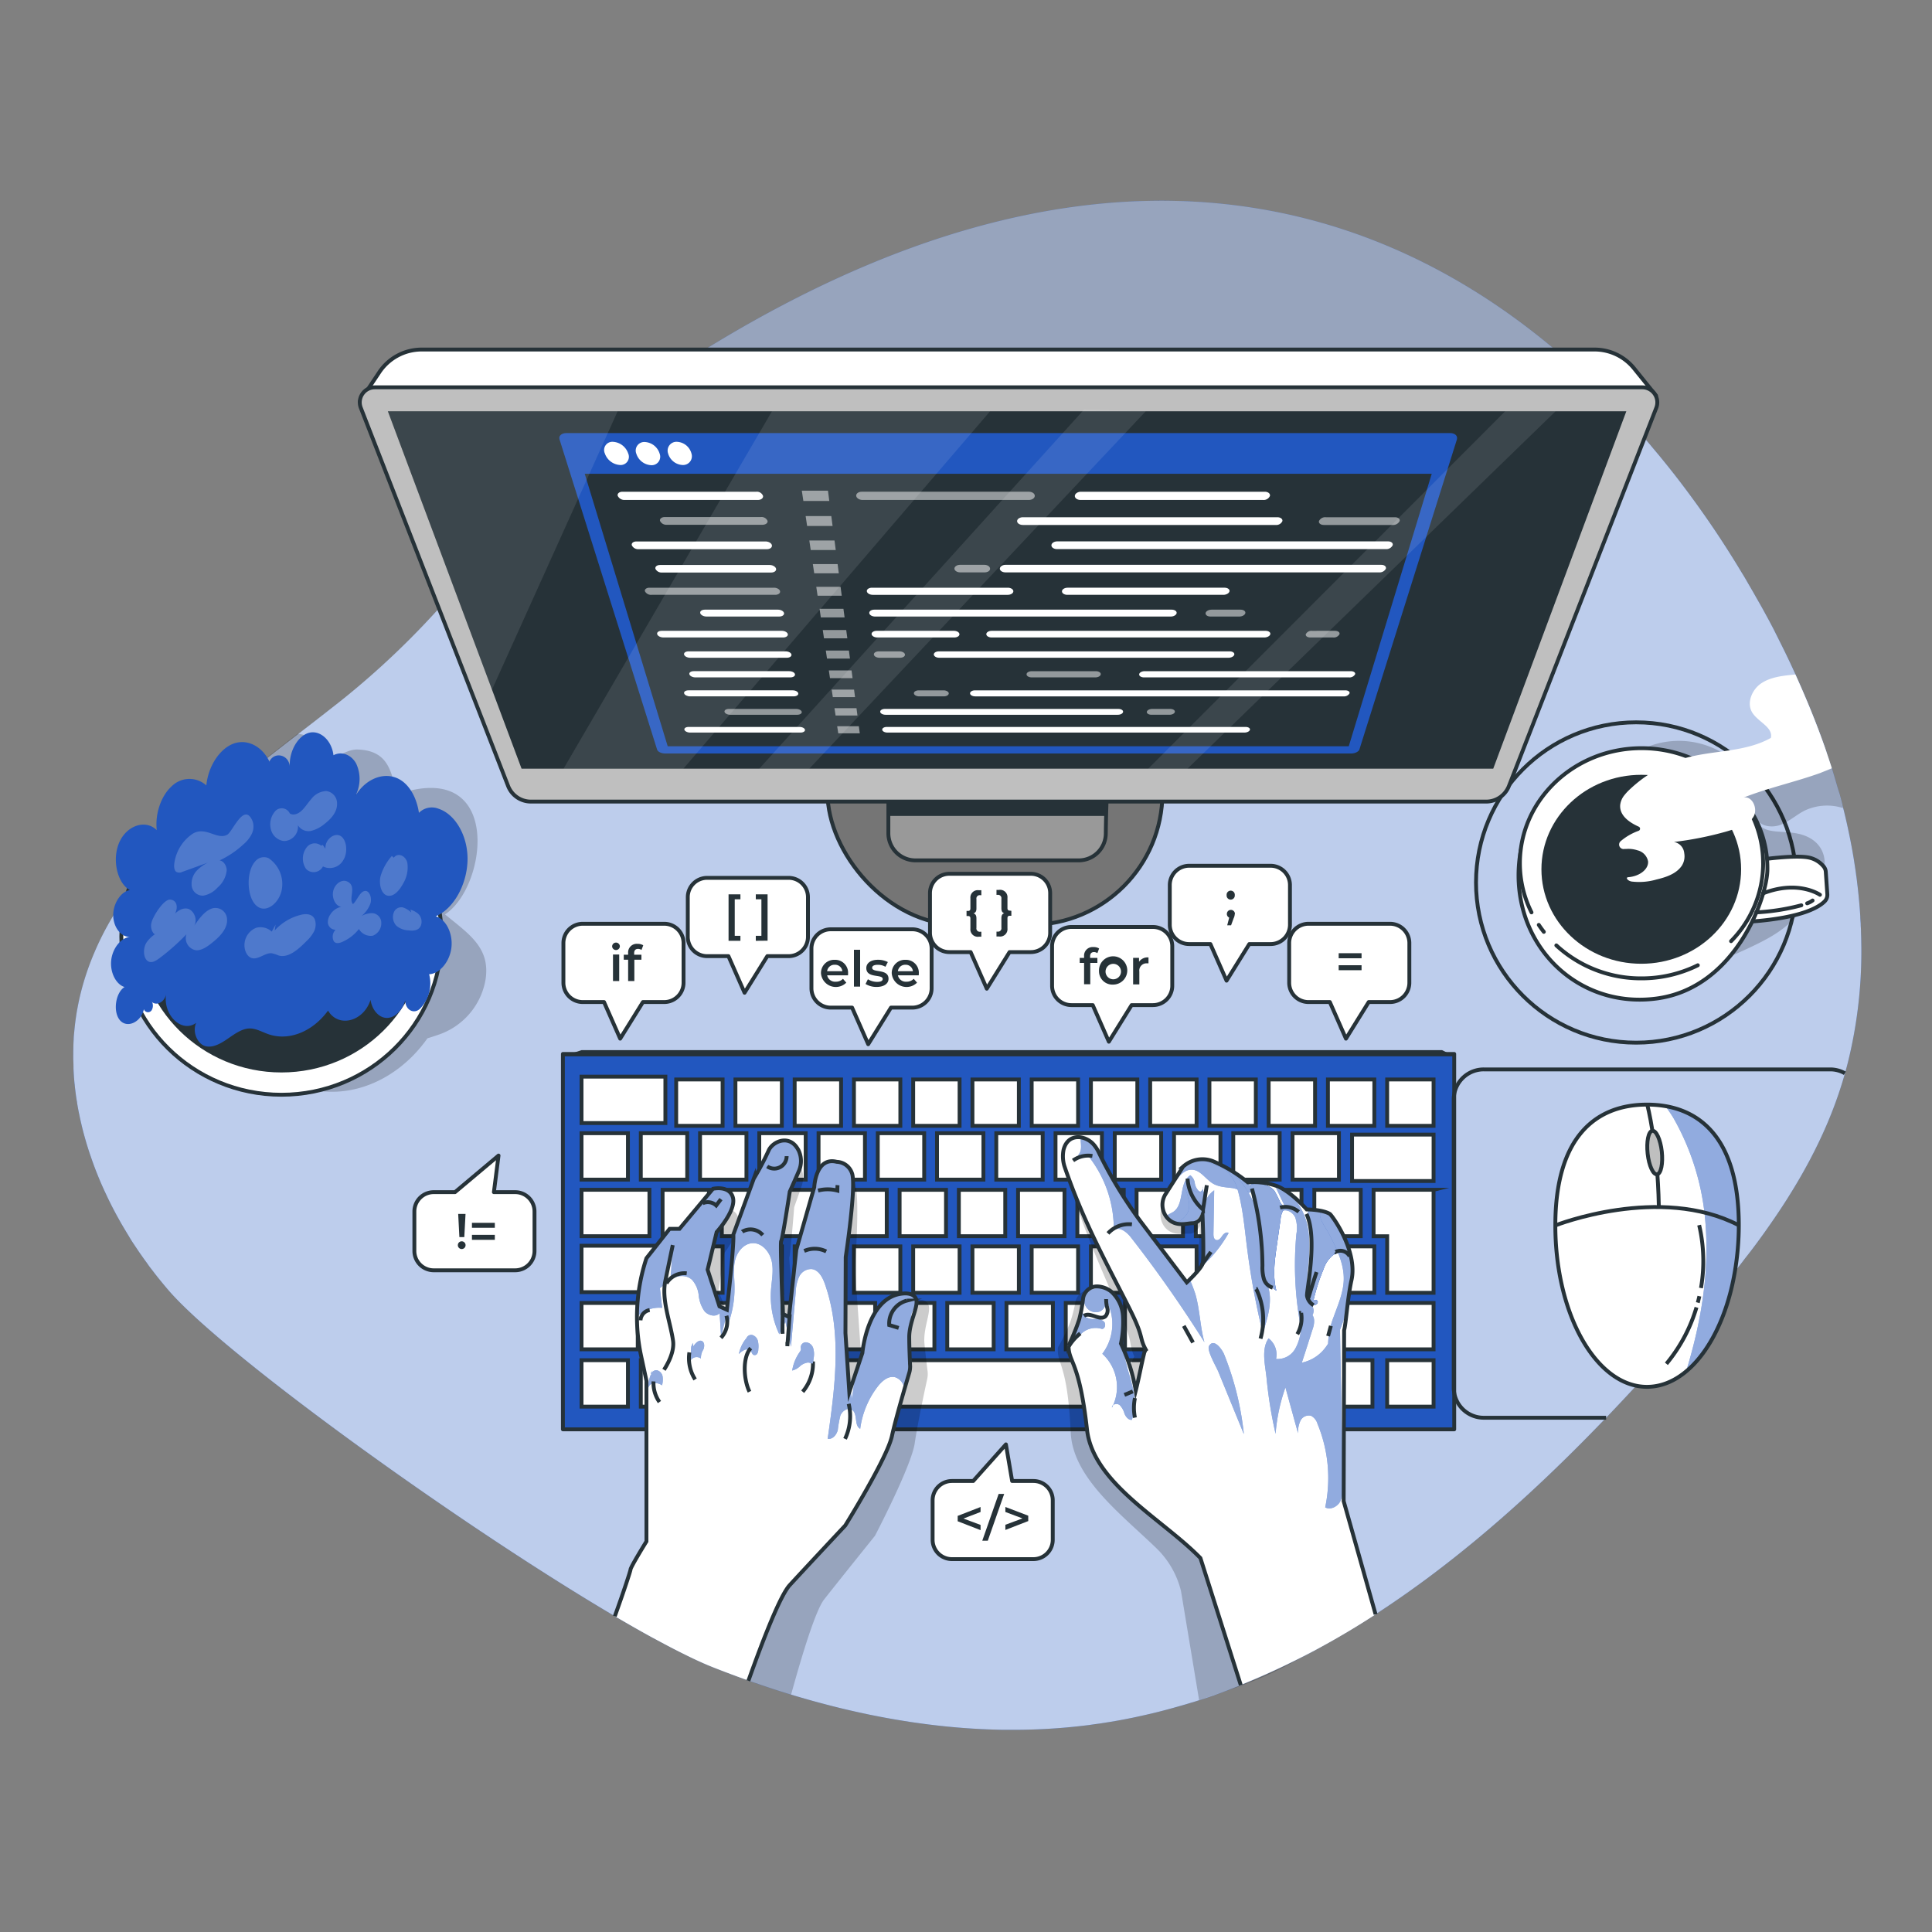 <svg xmlns="http://www.w3.org/2000/svg" viewBox="0 0 500 500"><rect x="0" y="0" width="500" height="500" fill="#808080" stroke="none"/><defs><clipPath id="a"><path d="M347.67 388.48l.12-44.21c.48-1.78.87-8.34 1.89-12.91 1.74-7.66-5.1-16.9-5.58-17.2-1.92-1.19-6-1.17-6-1.17s-4-4.57-7.57-6a17.87 17.87 0 00-7.66-1 36.61 36.61 0 00-9.1-5.51 7.49 7.49 0 00-7.66 1.44l-4.47 7a5.21 5.21 0 00.61 6.52c2.14 2.11 4.88 1.12 6.26 1.12 1.91 0 2.63-2.16 2.63-2.16s.47 11.26 0 12.69c-.49 1.43-4.07 4.78-4.07 4.78l-12-15.83a114.51 114.51 0 01-10.77-17.78 8.5 8.5 0 00-1.35-2.09c-2.1-2.38-6.59-3.07-7.76 1.32a8.7 8.7 0 00.19 4.24c5 14.78 11.38 25.95 17.19 37.59 3.45 6.91 2.17 6.83 3.89 9.95-.2.14-.1.4-.32.53-.84 3.36-1.43 6.73-2.28 10.09a46 46 0 00-3.83-12.18 27.5 27.5 0 00.53-7.12 9.38 9.38 0 00-3-6.31 6.17 6.17 0 00-3.49-1.36 3.64 3.64 0 00-3.84 3.12 37.51 37.51 0 01-1 5.41 54.48 54.48 0 01-2.76 6.8c0 4.46 2.76 3.73 4.77 21.67 1.56 14 19.56 23.21 29.36 33.3l10.44 32.86A202.3 202.3 0 00356 417.79z" fill="#fff"/></clipPath><clipPath id="b"><path d="M237.2 336.42c-.43-2-3.24-1.69-3.24-1.69-9.45.56-10.72 15.37-10.72 15.37l-3.39 10.14-1-15.26.1-19.67s2.86-18.82 1.59-21.77a4.31 4.31 0 00-3.91-2.86c-5.5-1.38-5.82 6.55-5.82 6.55l-4.64 16.18-1.91 17.45-1.58-.84s-.75-18.52-.43-18.83 2.22-12.79 2.22-12.79 1.05-2.33 2.33-5.29a6.43 6.43 0 000-5.29c-2.23-4.54-6.87-2.42-7.83 0a70.39 70.39 0 01-3.8 7.19l-5.3 14.49c.2 3.28-1.68 19.46-1.68 19.46l-1.91-.87-3.07-9.5 2.34-9.73s5.07-5.6 4.22-8.88-5.18-2.32-5.18-2.32L175.88 318h-2.55l-6 7.61a48.27 48.27 0 00-1.38 25.29l1.38 6.43v41.56s-4.12 6.66-4.12 7.29c0 .29-1.7 5.54-4.07 12.09 10.37 6.1 19.3 10.82 25.63 13.31 3 1.18 6 2.3 9 3.37 3.8-10.67 8.24-22.08 10.69-24.75 4.86-5.28 14.38-15.44 14.38-15.44s10.81-17.37 12.08-23.14c1-4.74 3.58-13.35 4.46-16.3a5.77 5.77 0 00.24-2.07c-.07-1.56-.22-4.59-.22-7.26-.04-3.79 2.22-7.6 1.8-9.57z" fill="#fff"/></clipPath><clipPath id="c"><path d="M450 317.12a71.82 71.82 0 01-1 11.86c-2.9 17.31-12 29.93-22.76 29.93a13.68 13.68 0 01-2.86-.3c-11.75-2.49-20.86-20.11-20.86-41.49 0-23.08 10.62-31.25 23.72-31.25S450 294 450 317.12z" fill="#fff" stroke="#263238" stroke-miterlimit="10"/></clipPath></defs><path d="M481.72 245.83a119.56 119.56 0 01-3.33 28.48c-.75 3.06-1.65 6.11-2.68 9.11-.3.86-.6 1.72-.92 2.57-.26.7-.53 1.4-.8 2.09l-.23.57c-.29.72-.58 1.44-.89 2.15l-.15.35c-.3.7-.61 1.4-.92 2.09l-.42.91c-.28.62-.57 1.23-.87 1.84s-.63 1.29-.95 1.93c-.12.23-.23.46-.35.68l-.85 1.65-.69 1.27q-1.59 2.94-3.33 5.8c-.47.78-.95 1.56-1.44 2.33-.11.19-.23.38-.35.57q-.84 1.32-1.71 2.64c-.47.71-.94 1.42-1.43 2.13l-1.27 1.85-.28.39c-.44.64-.9 1.28-1.35 1.92-.56.79-1.13 1.56-1.7 2.34-.12.16-.23.32-.35.47-.65.89-1.32 1.77-2 2.64-.4.52-.8 1-1.21 1.56-.72.95-1.46 1.89-2.21 2.83s-1.43 1.79-2.16 2.68l-.24.29c-.72.89-1.44 1.77-2.18 2.65-.21.27-.44.54-.66.8-.67.81-1.35 1.62-2 2.42q-2.94 3.48-5.93 6.9-6.08 7-12.41 13.89c-3.51 3.8-7.07 7.58-10.7 11.29-17.42 17.89-36.28 34.58-56.79 47.88-2.55 1.65-5.12 3.26-7.72 4.79l-2.85 1.67-.49.28c-1 .56-2 1.11-2.95 1.65s-2 1.11-3 1.64l-1.38.72q-3 1.56-6 3c-1.09.52-2.18 1-3.28 1.51s-2 .91-3.05 1.35l-1.25.53c-.93.4-1.87.78-2.81 1.16q-2.72 1.1-5.48 2.09l-2.12.76-1.2.41-2 .65-1.72.55h-.06q-1.69.53-3.39 1c-1.79.52-3.58 1-5.38 1.46-1.19.3-2.38.58-3.58.85s-2.26.5-3.4.74l-.27.05c-1.18.24-2.37.47-3.56.68l-1.82.31-1.84.29c-.55.09-1.11.17-1.66.24l-2 .28a154.51 154.51 0 01-21.37 1.21h-1.28a176.84 176.84 0 01-19.35-1.45l-1.41-.19-2.43-.34-1.89-.3c-2.67-.42-5.32-.9-8-1.44-.59-.11-1.17-.23-1.75-.36-1.78-.37-3.57-.77-5.34-1.19-1.19-.28-2.37-.57-3.55-.87l-1.77-.46-1.77-.47c-2.35-.63-4.69-1.31-7-2q-4.06-1.23-8.08-2.61l-2.92-1c-3-1.07-6-2.2-9-3.37l-1.63-.66-1.31-.57-.88-.4c-1.94-.88-4-1.91-6.32-3.07l-1.16-.6c-1.39-.73-2.84-1.5-4.33-2.32-3.13-1.72-6.48-3.62-10-5.69-40-23.54-101.26-67.72-115.64-84.47-.73-.85-1.44-1.71-2.15-2.58-.55-.68-1.1-1.37-1.63-2.07s-1-1.26-1.44-1.91-.83-1.13-1.23-1.71-.76-1.07-1.13-1.61l-.08-.12c-.45-.67-.9-1.34-1.34-2s-.84-1.3-1.24-2c-.2-.31-.39-.63-.58-.95q-.67-1.11-1.32-2.22c-.46-.82-.92-1.64-1.37-2.47-.78-1.45-1.53-2.91-2.23-4.39l-.54-1.15a91.47 91.47 0 01-3.74-9.29c-.39-1.1-.74-2.21-1.08-3.32a94.89 94.89 0 01-1.18-4.31c-.07-.29-.14-.57-.2-.86-.18-.75-.35-1.51-.5-2.27a68.89 68.89 0 01-.6-3.19c0-.26-.09-.52-.12-.78-.09-.55-.17-1.1-.24-1.66s-.17-1.33-.24-2c0-.23-.05-.45-.07-.67-.06-.57-.1-1.14-.15-1.7a.61.61 0 000-.14c-.05-.68-.09-1.35-.11-2a1.28 1.28 0 010-.19q0-1.06-.06-2.13v-2c0-1 .05-2.09.11-3.13 0-.68.09-1.36.15-2 .12-1.34.28-2.68.48-4 .1-.68.21-1.36.34-2q.36-2 .87-4.05a69.72 69.72 0 013.45-10.25 72.21 72.21 0 013.59-7.34c.1-.2.22-.41.34-.61 5.39-9.49 12.72-17.91 21-25.71.88-.84 1.77-1.66 2.68-2.47s1.91-1.72 2.88-2.58l.18-.16q2.32-2 4.71-4c2.45-2.05 4.94-4.06 7.45-6.06l.25-.2c2.15-1.7 4.32-3.39 6.48-5.07 3.4-2.63 6.81-5.25 10.15-7.86l2.64-2.07c1-.76 1.92-1.52 2.87-2.28a213.69 213.69 0 0023.86-22.64q2.08-2.28 4.14-4.59c.65-.74 1.3-1.47 1.94-2.21 9.13-10.4 17.62-20.92 27.07-30.85q3.38-3.55 6.92-7c2-1.91 4-3.79 6.14-5.63A90.77 90.77 0 01167 101c3.55-2.76 7.29-5.41 11.29-7.94 1-.63 2-1.24 2.93-1.84 99.71-62 173.1-41.74 222.06 0Q408.85 96 414 101c2.08 2 4.09 4.09 6 6.19.22.22.42.45.63.69q2.06 2.19 4 4.41l1.15 1.32c.57.66 1.14 1.32 1.7 2s1.37 1.63 2.05 2.45l1.27 1.56c2.73 3.36 5.33 6.77 7.81 10.2.5.68 1 1.37 1.48 2.06 3.42 4.8 6.6 9.65 9.55 14.47l1.25 2.06q.63 1 1.23 2.07l1.19 2.05c.4.69.79 1.37 1.17 2.05l1.14 2c.39.68.76 1.36 1.11 2l1.09 2c.36.67.71 1.35 1.06 2l1 2 1 2q2 4 3.73 7.82c.58 1.3 1.16 2.59 1.71 3.86 2.49 5.72 4.62 11.19 6.36 16.28a.19.19 0 010 .07c.17.49.33 1 .49 1.45s.33 1 .49 1.48.25.75.36 1.13c.18.56.36 1.12.53 1.69s.37 1.22.54 1.83c.33 1.12.65 2.24 1 3.37.26.95.51 1.9.75 2.86 0 .18.1.35.14.53s.07.3.11.45c.14.56.28 1.12.41 1.69.36 1.49.69 3 1 4.49.17.82.34 1.63.49 2.45l.09.46q.23 1.15.42 2.31c.18 1 .35 2.07.5 3.1.13.78.24 1.57.35 2.36 0 .11 0 .23.05.35.07.52.14 1 .2 1.58s.11.88.16 1.31c.18 1.59.34 3.17.47 4.76l.09 1.08.12 1.81c0 .67.08 1.34.11 2 0 .52.05 1 .07 1.55 0 .76.05 1.53.06 2.29s.04 1.95.04 2.84z" fill="#2257bf"/><path d="M481.72 245.83a119.56 119.56 0 01-3.33 28.48c-.75 3.06-1.65 6.11-2.68 9.11-.3.86-.6 1.72-.92 2.57-.26.7-.53 1.4-.8 2.09l-.23.57c-.29.72-.58 1.44-.89 2.15l-.15.35c-.3.7-.61 1.4-.92 2.09l-.42.91c-.28.62-.57 1.23-.87 1.84s-.63 1.29-.95 1.93c-.12.23-.23.46-.35.68l-.85 1.65-.69 1.27q-1.59 2.94-3.33 5.8c-.47.78-.95 1.56-1.44 2.33-.11.19-.23.38-.35.57q-.84 1.32-1.71 2.64c-.47.71-.94 1.42-1.43 2.13l-1.27 1.85-.28.39c-.44.64-.9 1.28-1.35 1.92-.56.79-1.13 1.56-1.7 2.34-.12.16-.23.32-.35.47-.65.89-1.32 1.77-2 2.64-.4.52-.8 1-1.21 1.56-.72.95-1.46 1.89-2.21 2.83s-1.43 1.79-2.16 2.68l-.24.29c-.72.89-1.44 1.77-2.18 2.65-.21.27-.44.54-.66.8-.67.81-1.35 1.62-2 2.42q-2.94 3.48-5.93 6.9-6.08 7-12.41 13.89c-3.51 3.8-7.07 7.58-10.7 11.29-17.42 17.89-36.28 34.58-56.79 47.88-2.55 1.65-5.12 3.26-7.72 4.79l-2.85 1.67-.49.28c-1 .56-2 1.11-2.95 1.65s-2 1.11-3 1.64l-1.38.72q-3 1.56-6 3c-1.09.52-2.18 1-3.28 1.51s-2 .91-3.05 1.35l-1.25.53c-.93.4-1.87.78-2.81 1.16q-2.72 1.1-5.48 2.09l-2.12.76-1.2.41-2 .65-1.72.55h-.06q-1.69.53-3.39 1c-1.79.52-3.58 1-5.38 1.46-1.19.3-2.38.58-3.58.85s-2.26.5-3.4.74l-.27.05c-1.18.24-2.37.47-3.56.68l-1.82.31-1.84.29c-.55.09-1.11.17-1.66.24l-2 .28a154.51 154.51 0 01-21.37 1.21h-1.28a176.84 176.84 0 01-19.35-1.45l-1.41-.19-2.43-.34-1.89-.3c-2.67-.42-5.32-.9-8-1.44-.59-.11-1.17-.23-1.75-.36-1.78-.37-3.57-.77-5.34-1.19-1.19-.28-2.37-.57-3.55-.87l-1.77-.46-1.77-.47c-2.35-.63-4.69-1.31-7-2q-4.06-1.23-8.08-2.61l-2.92-1c-3-1.07-6-2.2-9-3.37l-1.63-.66-1.31-.57-.88-.4c-1.94-.88-4-1.91-6.32-3.07l-1.16-.6c-1.39-.73-2.84-1.5-4.33-2.32-3.13-1.72-6.48-3.62-10-5.69-40-23.54-101.26-67.72-115.64-84.47-.73-.85-1.44-1.71-2.15-2.58-.55-.68-1.1-1.37-1.63-2.07s-1-1.26-1.44-1.91-.83-1.13-1.23-1.71-.76-1.07-1.13-1.61l-.08-.12c-.45-.67-.9-1.34-1.34-2s-.84-1.3-1.24-2c-.2-.31-.39-.63-.58-.95q-.67-1.11-1.32-2.22c-.46-.82-.92-1.64-1.37-2.47-.78-1.45-1.53-2.91-2.23-4.39l-.54-1.15a91.47 91.47 0 01-3.74-9.29c-.39-1.1-.74-2.21-1.08-3.32a94.89 94.89 0 01-1.18-4.31c-.07-.29-.14-.57-.2-.86-.18-.75-.35-1.51-.5-2.27-.23-1.06-.43-2.12-.6-3.19 0-.26-.09-.52-.12-.78-.09-.55-.17-1.1-.24-1.66s-.17-1.33-.24-2c0-.23-.05-.45-.07-.67-.06-.57-.1-1.14-.15-1.7a.61.61 0 000-.14c-.05-.68-.09-1.35-.11-2a1.28 1.28 0 010-.19q0-1.06-.06-2.13c0-1.73 0-3.45.11-5.17 0-.68.09-1.36.15-2 .12-1.34.28-2.68.48-4 .1-.68.21-1.36.34-2q.36-2 .87-4.05a69.72 69.72 0 013.45-10.25 72.21 72.21 0 013.59-7.34c.1-.2.22-.41.34-.61 5.39-9.49 12.72-17.91 21-25.71l1.42-1.33 1.26-1.14c1-.87 1.91-1.72 2.88-2.58l.18-.16q2.32-2 4.71-4c2.45-2.05 4.94-4.06 7.45-6.06l.25-.2c2.15-1.7 4.32-3.39 6.48-5.07l3.26-2.52c2.31-1.78 4.62-3.56 6.89-5.34l2.64-2.07c1-.76 1.92-1.52 2.87-2.28a213.69 213.69 0 0023.86-22.64q2.08-2.28 4.14-4.59c.65-.74 1.3-1.47 1.94-2.21 9.13-10.4 17.62-20.92 27.07-30.85q3.38-3.55 6.92-7c2-1.91 4-3.79 6.14-5.63 2.35-2.23 4.78-4.34 7.35-6.34 3.55-2.76 7.29-5.41 11.29-7.94 1-.63 2-1.24 2.93-1.84 99.71-62 173.1-41.74 222.06 0Q408.85 96 414 101c2.08 2 4.09 4.09 6 6.19.22.22.42.45.63.69q2.06 2.19 4 4.41l1.15 1.32c.57.66 1.14 1.32 1.7 2s1.37 1.63 2.05 2.45l1.27 1.56c2.73 3.36 5.33 6.77 7.81 10.2.5.68 1 1.37 1.48 2.06 3.42 4.8 6.6 9.65 9.55 14.47l1.25 2.06q.63 1 1.23 2.07l1.19 2.05c.4.69.79 1.37 1.17 2.05l1.14 2c.39.68.76 1.36 1.11 2l1.09 2c.36.67.71 1.35 1.06 2l1 2 1 2q2 4 3.73 7.82c.58 1.3 1.16 2.59 1.71 3.86 2.49 5.72 4.62 11.19 6.36 16.28a.19.19 0 010 .07c.17.49.33 1 .49 1.45s.33 1 .49 1.48.25.75.36 1.13c.18.56.36 1.12.53 1.69s.37 1.22.54 1.83c.33 1.12.65 2.24 1 3.37.26.95.51 1.9.75 2.86 0 .18.1.35.14.53s.07.3.11.45c.14.56.28 1.12.41 1.69.36 1.49.69 3 1 4.49.17.82.34 1.63.49 2.45l.09.46q.23 1.15.42 2.31c.18 1 .35 2.07.5 3.1.13.78.24 1.57.35 2.36 0 .11 0 .23.05.35.07.52.14 1 .2 1.58s.11.88.16 1.31c.18 1.59.34 3.17.47 4.76l.09 1.08.12 1.81c0 .67.08 1.34.11 2 0 .52.05 1 .07 1.55 0 .76.05 1.53.06 2.29s.04 1.95.04 2.84z" fill="#fff" opacity=".7"/><path d="M32.14 262.26c-.2-.13-.15-.22 0 0z" fill="#263238" opacity=".2"/><path d="M125.67 253.44a18.32 18.32 0 01-12.57 14.47l-2.48.81c-8.92 12.63-24.56 18-37.89 10.19l-3.9-2.29-10.92-13h-.13c-3.46.72-7.37.19-9.93-2.25a3.4 3.4 0 11-5.51-3.25c-2.2 1.94-5.6 1.05-7.72-1.07a66.7 66.7 0 012-17.29 69.72 69.72 0 013.38-10.2 72.21 72.21 0 013.59-7.34c.1-.2.22-.41.34-.61a87.87 87.87 0 016.65-10l1.26-1.14c1-.87 1.91-1.72 2.88-2.58l.18-.16q2.32-2 4.71-4c2.45-2.05 4.94-4.06 7.45-6.06l.25-.2c2.15-1.7 4.32-3.39 6.48-5.07l3.26-2.52a8.94 8.94 0 011.92.45c2.67.93 3.13 3.38 5 5.06 2.46 2.25 4.82-1.53 8.61-1.41 11.65.36 7.13 12.31 12.82 10.81 24.57-6.48 20.44 24.95 9.76 31.85 6.3 5.17 11.73 8.62 10.51 16.8z" opacity=".2"/><ellipse cx="72.84" cy="242.39" rx="41.44" ry="40.93" fill="#fff" stroke="#263238" stroke-miterlimit="10"/><ellipse cx="72.84" cy="240.73" rx="37.78" ry="37.32" fill="#263238" stroke="#fff" stroke-miterlimit="10"/><path d="M32.24 255.44c-2.38 1.48-3.06 6.45-1.19 8.61s5.46.49 6.19-2.87a1.12 1.12 0 002 .28 2.3 2.3 0 00.14-2.1c-.18-.15-.11-.26 0 0 1.22 1 3.32-.09 3.61-2.16-.89 5.5 4.11 10.3 7.79 7.5-1.09 2.34.34 5.41 2.24 6s3.94-.53 5.76-1.77 3.69-2.67 5.68-2.76c1.73-.08 3.34.9 5 1.48 5.26 1.83 11.42-.6 15.44-6.11 2.66 4.55 9.21 2.87 11-2.79.37 2.65 2.18 4.67 4.21 4.69s4.06-1.94 4.76-4.57c0 2.51 2.28 3.74 3.88 2.13a9.38 9.38 0 002.31-8.87c2.72-.11 5.36-3.27 5.77-6.93s-1.43-7.34-4.06-8.06c4.52-1.87 8-8 8.22-14.29s-3.06-12.09-7.49-13.55a4.7 4.7 0 00-5.08 1.06c-.53-3.57-2.15-6.76-4.54-8.36-3.8-2.57-9.09-.81-11.92 4a9.41 9.41 0 00.22-8.38c-1.26-2.33-3.76-3.27-5.88-2.17-.45-3.83-3.41-6.55-6.3-5.81s-5.22 4.84-5 8.71c-.27-3.12-4-3.89-5.28-1.27.11.24-.06.1 0 0-1.84-3.86-5.58-5.84-9.05-4.71-3.69 1.21-6.79 5.84-7.27 10.9a6.51 6.51 0 00-9 .25c-2.73 2.46-4.31 7.14-3.83 11.32-2.87-2.83-7.7-1.28-9.67 3.1s-.62 10.58 2.71 12.42c-2.29.35-4.31 3.39-4.31 6.47s2 5.72 4.33 5.64c-2.32.2-4.51 2.94-4.85 6.05s1.22 6.24 3.46 6.92z" fill="#2257bf"/><path d="M70.33 241.1a4.32 4.32 0 00-4-1 4.81 4.81 0 00-3 3.72c-.32 1.81.52 3.81 1.9 4.15 1.69.42 3.42-1.47 5.14-1.26a11.1 11.1 0 011.77.58c2.47.69 5-1.53 7.06-3.61a9.82 9.82 0 002-2.49 4.06 4.06 0 00.26-3.29c-.6-1.35-2.1-1.46-3.36-1.2a13.44 13.44 0 00-7 4.1c.07-.51.14-1 .22-1.52zm36.12-4.93a5.69 5.69 0 00-2.14-1.32 2.06 2.06 0 00-2.26 1 3.28 3.28 0 00.56 3.76 5.21 5.21 0 003.13 1.17c1.14.15 2.58.12 3.17-1.21a2.88 2.88 0 00-.48-2.88 4.93 4.93 0 00-2.22-1.27zm-56.54-20.43a11 11 0 00-4.74 7.32c-.18.94-.18 2.12.46 2.58a1.67 1.67 0 001.55 0l6.64-2.4a10 10 0 00-3 2.19 5 5 0 00-1.2 3.92 2.88 2.88 0 003 2.44 6.44 6.44 0 003.67-2.08 6.75 6.75 0 002.38-4.45c0-1.8-1.7-3.37-2.81-2.15a24.48 24.48 0 007.14-4.59 8.59 8.59 0 002.09-2.58 4.33 4.33 0 00.27-3.44c-2.16-5.09-5.15 2.75-6.55 3.52-2.63 1.46-5.53-2.26-8.9-.28zm-10.68 22.95a3.17 3.17 0 00.53 2.88 1.3 1.3 0 002.12-.68 8.1 8.1 0 00-4 3.09c-1 1.64-.77 4.39.69 4.91.91.33 1.89-.31 2.75-.95a56.84 56.84 0 006.93-6.15 3.16 3.16 0 002.48 4.14c1.64.08 3.2-1.14 4.63-2.32 1.75-1.45 3.77-3.61 3.36-6.09a3 3 0 00-4.23-2.26c-1.7.75-3 2.56-4.21 4.3 1-1.78-.31-4.25-1.93-4.43s-3.16 1.14-4.17 2.68c1.86-1.4 2.33-4.77-.12-5-1.62-.16-4.41 4.19-4.83 5.88zm50.54-10.6c-1.38-.58-3.14.68-3.54 2.53s.63 3.87 2.08 4.06a4.43 4.43 0 00-2.83 2 3.56 3.56 0 00-.63 2.14 2 2 0 001.94 1.8 5.36 5.36 0 002.59-1.08 4.38 4.38 0 00-2.55 1.09 2.57 2.57 0 00-.43 3c.52.64 1.39.47 2.11.17a11.31 11.31 0 004.38-3.37 3.53 3.53 0 003.59 1.73 3.47 3.47 0 002.14-3.9 2.51 2.51 0 00-2.2-1.94 5.77 5.77 0 00-2.88.75 7.41 7.41 0 002.37-3.38c.37-1.44-.35-3.29-1.51-3.11-1.31.21-2 2.52-3.06 3.4-1.25-1.43 1.19-4.74-1.57-5.89zm-23.41-5.49c-1.5 1.37-2.07 3.93-2 6.21.06 2.52.91 5.16 2.71 6.06 2.36 1.18 5.39-1.53 5.89-4.83a8.08 8.08 0 00-3.41-7.92 2.87 2.87 0 00-3.19.48zm16.72-3.74l.6.64a2.62 2.62 0 00-4.34-.17 4.75 4.75 0 00-.12 5.56 2.71 2.71 0 004.36-.66 4 4 0 005.23-1.57c1.25-1.93 1-5.17-.59-6.26s-4.18.85-4 3.25l-.7-1zm18.33 2.66a13.71 13.71 0 00-2.93 5.27c-.47 2.07.19 4.62 1.79 5s3.12-1.35 4.07-3.15a8.06 8.06 0 001.07-5.4c-.44-1.77-2.45-2.71-3.49-1.26zm-26.29-10.69a2.3 2.3 0 00-3.72-1.08 5.11 5.11 0 00-1.26 5 3.93 3.93 0 003.35 2.91 3.69 3.69 0 003.61-4.09 3.21 3.21 0 003.43 1.46 8.94 8.94 0 003.63-1.94c1.54-1.21 3.19-3 3.07-5.25a3.2 3.2 0 00-2.8-3.12 5.13 5.13 0 00-3.86 2.05c-.85.95-1.56 2.12-2.48 3s-2.15 1.35-3.1.75z" opacity=".2" fill="#fff"/><path fill="#2257bf" stroke="#263238" stroke-linecap="round" stroke-linejoin="round" d="M145.68 272.76h230.67v97.15H145.68z"/><path fill="#fff" stroke="#263238" stroke-miterlimit="10" d="M150.5 278.64h21.7v12.01h-21.7zm186.33 58.56h34.18v12.01h-34.18zm13.08-43.56h21.1v12.01h-21.1zM150.5 322.39h21.7v12.01h-21.7zm0-14.47h17.57v12.01H150.5zm0-14.64h12.01v12.01H150.5zm15.34 0h12.01v12.01h-12.01zm15.33 0h12.01v12.01h-12.01zm15.33 0h12.01v12.01H196.5zm15.34 0h12.01v12.01h-12.01zm15.33 0h12.01v12.01h-12.01zm15.33 0h12.01v12.01H242.5zm15.34 0h12.01v12.01h-12.01zm15.33 0h12.01v12.01h-12.01zm15.33 0h12.01v12.01H288.5zm15.34 0h12.01v12.01h-12.01zm15.33 0h12.01v12.01h-12.01zm15.34 0h12.01v12.01h-12.01zM150.5 352.02h12.01v12.01H150.5zm15.34 0h12.01v12.01h-12.01zm15.33 0h12.01v12.01h-12.01zm15.33 0h14.66v12.01H196.5zm17.98 0h73.35v12.01h-73.35zm98.01 0h12.01v12.01h-12.01zm15.33 0h12.01v12.01h-12.01zm15.36 0h12.01v12.01h-12.01zm-52.35 0h18.65v12.01h-18.65zm68.17 0h12.01v12.01H359zm-187.52-44.1h12.01v12.01h-12.01zm15.33 0h12.01v12.01h-12.01zm15.34 0h12.01v12.01h-12.01zm15.33 0h12.01v12.01h-12.01zm15.34 0h12.01v12.01h-12.01zm15.33 0h12.01v12.01h-12.01zm15.33 0h12.01v12.01h-12.01zm15.34 0h12.01v12.01h-12.01zm15.33 0h12.01v12.01h-12.01zm15.33 0h12.01v12.01h-12.01zm15.34 0h12.01v12.01h-12.01zm15.33 0h12.01v12.01h-12.01zm30.86 0v26.66H359v-14.64h-3.52v-12.02h15.53zM175 322.56h12.01v12.01H175zm15.33 0h12.01v12.01h-12.01zm15.33 0h12.01v12.01h-12.01zm15.34 0h12.01v12.01H221zm15.33 0h12.01v12.01h-12.01zm15.34 0h12.01v12.01h-12.01zm15.33 0h12.01v12.01H267zm15.33 0h12.01v12.01h-12.01zm15.34 0h12.01v12.01h-12.01zm15.33 0h12.01v12.01H313zm15.33 0h12.01v12.01h-12.01zm15.34 0h12.01v12.01h-12.01zM168.48 337.2h12.01v12.01h-12.01zm15.33 0h12.01v12.01h-12.01zm15.34 0h12.01v12.01h-12.01zm15.33 0h12.01v12.01h-12.01zm15.33 0h12.01v12.01h-12.01zm15.34 0h12.01v12.01h-12.01zm15.33 0h12.01v12.01h-12.01zm15.34 0h12.01v12.01h-12.01zm15.33 0h12.01v12.01h-12.01zm15.33 0h12.01v12.01h-12.01zm15.34 0h12.01v12.01h-12.01zM175 279.36h12.01v12.01H175zm15.33 0h12.01v12.01h-12.01zm15.33 0h12.01v12.01h-12.01zm15.34 0h12.01v12.01H221zm15.33 0h12.01v12.01h-12.01zm15.34 0h12.01v12.01h-12.01zm15.33 0h12.01v12.01H267zm15.33 0h12.01v12.01h-12.01zm15.34 0h12.01v12.01h-12.01zm15.33 0h12.01v12.01H313zm15.33 0h12.01v12.01h-12.01zm15.34 0h12.01v12.01h-12.01zm15.33 0h12.01v12.01H359zM150.5 337.2h14.55v12.01H150.5z"/><path fill="#263238" d="M145.68 273.38l4.82-1.6h222.72l3.17 1.58-230.71.02z"/><path d="M310.33 440l-4.69-28.25a23.07 23.07 0 00-6.35-11.06c-9.33-9-21.66-18.24-22.19-30-.81-18-3.62-17.49-3.32-21.94a54.06 54.06 0 003.21-6.6 38.47 38.47 0 001.36-5.34 3.64 3.64 0 014-2.85 6.19 6.19 0 013.39 1.59 9.39 9.39 0 012.54 6.5 27.79 27.79 0 01-1 7.06 46.16 46.16 0 013 12.41c1.07-3.3 1.88-6.63 2.95-9.92.22-.12.14-.38.35-.5-1.51-3.24-.23-3.06-3.22-10.19-5-12-10.64-23.57-14.65-38.65a8.57 8.57 0 01.09-4.24c1.45-4.31 5.89-3.32 7.83-.81a8.28 8.28 0 011.2 2.18 116.46 116.46 0 009.57 18.45l10.89 16.6s3.79-3.11 4.37-4.5c.57-1.4.85-12.67.85-12.67s-.86 2.11-2.77 2c-1.38-.1-4.18.7-6.17-1.54a5.21 5.21 0 01-.18-6.54l4.93-6.66a7.48 7.48 0 017.74-.93 36.82 36.82 0 018.71 6.1 17.81 17.81 0 017.58 1.46c3.49 1.68 7.15 6.5 7.15 6.5s4.07.25 5.9 1.58c.46.33 6.67 10 4.43 17.53-1.33 4.49-2.15 11-2.75 12.76l-3.05 44.09 6.15 29-13.15 7.33a94 94 0 01-15.03 6.73z" opacity=".2"/><path d="M347.67 388.48l.12-44.21c.48-1.78.87-8.34 1.89-12.91 1.74-7.66-5.1-16.9-5.58-17.2-1.92-1.19-6-1.17-6-1.17s-4-4.57-7.57-6a17.87 17.87 0 00-7.66-1 36.61 36.61 0 00-9.1-5.51 7.49 7.49 0 00-7.66 1.44l-4.47 7a5.21 5.21 0 00.61 6.52c2.14 2.11 4.88 1.12 6.26 1.12 1.91 0 2.63-2.16 2.63-2.16s.47 11.26 0 12.69c-.49 1.43-4.07 4.78-4.07 4.78l-12-15.83a114.51 114.51 0 01-10.77-17.78 8.5 8.5 0 00-1.35-2.09c-2.1-2.38-6.59-3.07-7.76 1.32a8.7 8.7 0 00.19 4.24c5 14.78 11.38 25.95 17.19 37.59 3.45 6.91 2.17 6.83 3.89 9.95-.2.14-.1.4-.32.53-.84 3.36-1.43 6.73-2.28 10.09a46 46 0 00-3.83-12.18 27.5 27.5 0 00.53-7.12 9.38 9.38 0 00-3-6.31 6.17 6.17 0 00-3.49-1.36 3.64 3.64 0 00-3.84 3.12 37.51 37.51 0 01-1 5.41 54.48 54.48 0 01-2.76 6.8c0 4.46 2.76 3.73 4.77 21.67 1.56 14 19.56 23.21 29.36 33.3l10.44 32.86A202.3 202.3 0 00356 417.79z" fill="#fff"/><g clip-path="url(#a)"><path d="M342.55 328.41a7.69 7.69 0 012.29-3.46 2.93 2.93 0 013.83.13q-1.12-3.43-2.38-6.83a10.56 10.56 0 00-2.78-4.68c-1.42-1.16-3.76-1.4-5 0a54.05 54.05 0 01.28 15.81c-.37 2.84-.85 6.1 1.06 8.23.53.43 1.45-.34 1.11-.93-.16-.28-.72-.3-1-.28a50.82 50.82 0 012.59-7.99z" fill="#2257bf"/><path d="M342.55 328.41a7.69 7.69 0 012.29-3.46 2.93 2.93 0 013.83.13q-1.12-3.43-2.38-6.83a10.56 10.56 0 00-2.78-4.68c-1.42-1.16-3.76-1.4-5 0a54.05 54.05 0 01.28 15.81c-.37 2.84-.85 6.1 1.06 8.23.53.43 1.45-.34 1.11-.93-.16-.28-.72-.3-1-.28a50.82 50.82 0 012.59-7.99z" fill="#2257bf"/><path d="M342.55 328.41a7.69 7.69 0 012.29-3.46 2.93 2.93 0 013.83.13q-1.12-3.43-2.38-6.83a10.56 10.56 0 00-2.78-4.68c-1.42-1.16-3.76-1.4-5 0a54.05 54.05 0 01.28 15.81c-.37 2.84-.85 6.1 1.06 8.23.53.43 1.45-.34 1.11-.93-.16-.28-.72-.3-1-.28a50.82 50.82 0 012.59-7.99z" fill="#fff" opacity=".5"/><path d="M326.59 323.67a28.27 28.27 0 00.54 5.74 7.14 7.14 0 003.2 4.61c-1-3.72-.46-7.67.08-11.48l1-7a5.17 5.17 0 01.71-2.32 1.8 1.8 0 012.11-.76c-1 .58-2.27-.2-2.87-1.18a29.42 29.42 0 00-1.53-3.08c-1.34-1.72-4.2-2.1-6.18-1.64.59 5.75 2.71 11.21 2.94 17.11z" fill="#2257bf"/><path d="M326.59 323.67a28.27 28.27 0 00.54 5.74 7.14 7.14 0 003.2 4.61c-1-3.72-.46-7.67.08-11.48l1-7a5.17 5.17 0 01.71-2.32 1.8 1.8 0 012.11-.76c-1 .58-2.27-.2-2.87-1.18a29.42 29.42 0 00-1.53-3.08c-1.34-1.72-4.2-2.1-6.18-1.64.59 5.75 2.71 11.21 2.94 17.11z" fill="#2257bf"/><path d="M326.59 323.67a28.27 28.27 0 00.54 5.74 7.14 7.14 0 003.2 4.61c-1-3.72-.46-7.67.08-11.48l1-7a5.17 5.17 0 01.71-2.32 1.8 1.8 0 012.11-.76c-1 .58-2.27-.2-2.87-1.18a29.42 29.42 0 00-1.53-3.08c-1.34-1.72-4.2-2.1-6.18-1.64.59 5.75 2.71 11.21 2.94 17.11z" fill="#fff" opacity=".5"/><path d="M310.27 308.25a3.51 3.51 0 01-1.06-2.1 3 3 0 00-1.17-2c-3.07 1.95-1.39 7.66-4.5 9.55-.6.37-1.37.58-1.7 1.2a1.58 1.58 0 00.33 1.76 3 3 0 001.7.8 6.85 6.85 0 006.54-2.84c1.22-1.68 2.06-4.38 1.46-6.37a1.54 1.54 0 01-1.6 0zm-31.93 37.39c0 .21-.09.48.08.62s.61-.12.81-.4a5.35 5.35 0 015.95-1.93c.81 0 1.09-1.25.56-1.86a2.89 2.89 0 00-2.24-.72 4.36 4.36 0 01-2.36-.39 2.34 2.34 0 01-1-2.52c-.51 2.41-1.14 4.8-1.8 7.2z" fill="#2257bf"/><path d="M310.27 308.25a3.51 3.51 0 01-1.06-2.1 3 3 0 00-1.17-2c-3.07 1.95-1.39 7.66-4.5 9.55-.6.37-1.37.58-1.7 1.2a1.58 1.58 0 00.33 1.76 3 3 0 001.7.8 6.85 6.85 0 006.54-2.84c1.22-1.68 2.06-4.38 1.46-6.37a1.54 1.54 0 01-1.6 0zm-31.93 37.39c0 .21-.09.48.08.62s.61-.12.81-.4a5.35 5.35 0 015.95-1.93c.81 0 1.09-1.25.56-1.86a2.89 2.89 0 00-2.24-.72 4.36 4.36 0 01-2.36-.39 2.34 2.34 0 01-1-2.52c-.51 2.41-1.14 4.8-1.8 7.2z" opacity=".5" fill="#fff"/><path d="M319.06 307.49c-1.75-.23-3.6-.28-5.13-1.17-1.9-1.12-3.21-3.5-5.42-3.6-2-.09-3.43 1.71-4.54 3.33a6.07 6.07 0 013.94-5.63 9.78 9.78 0 017.15.28 26.83 26.83 0 016.2 3.87 8.31 8.31 0 012.1 2c2.47 3.93-2.76 1.13-4.3.92z" fill="#2257bf"/><path d="M319.06 307.49c-1.75-.23-3.6-.28-5.13-1.17-1.9-1.12-3.21-3.5-5.42-3.6-2-.09-3.43 1.71-4.54 3.33a6.07 6.07 0 013.94-5.63 9.78 9.78 0 017.15.28 26.83 26.83 0 016.2 3.87 8.31 8.31 0 012.1 2c2.47 3.93-2.76 1.13-4.3.92z" fill="#fff" opacity=".5"/><path d="M287.78 364.28a6.9 6.9 0 00.32-.67.76.76 0 00-.32.67zm2.97-15.49c-.2-2.46.15-4.94.05-7.41s-.75-5.07-2.55-6.77c-2.58-2.43-9.65-1.19-7.28 3.43a3 3 0 003.67 1.37 2.67 2.67 0 001.25-3.61 12.81 12.81 0 01-.61 14.56 11.62 11.62 0 012.82 13.25 1.46 1.46 0 011.65 0 5 5 0 011.27 2.26c.35.81 1 1.65 1.88 1.59 1.2-2.95.81-6.3 0-9.38s-1.9-6.08-2.15-9.29zm25.87-46.37a10 10 0 00-4.73-2zm11.76 31.29c-.38-1.7-1.17-3.28-1.64-5-1.09-3.91-.4-8.09-.9-12.12a20.92 20.92 0 00-7.43-13.45l-1.79-.76a10.09 10.09 0 013.6 5.24c1.39 4.78 1.82 9.76 2.44 14.7a197.1 197.1 0 004.15 22.68c1.19-3.68 2.4-7.54 1.57-11.29zm-19.04-17.78a6.29 6.29 0 002.11-4.11 17 17 0 00-.11-4.22 1.4 1.4 0 01-1.58.95 3.55 3.55 0 01-1.89-1.72l-.36 1.25-.15-.68-.48.61c.71 2 1.4 4.33.3 6.16a7.23 7.23 0 01-2.25 2.08 3.8 3.8 0 004.41-.32z" fill="#2257bf"/><path d="M311.28 307.1l.06.5a.8.8 0 00-.06-.5zm-5.23 20.24c-3.5-6.89-7-13.78-10.87-20.48a66.25 66.25 0 00-7.64-11.17c-1.34-1.49-5.16-4.95-7.27-2.67-1.41 1.52.44 4.28-1.29 5.93.4 0 2.35-.19 2.56.07a30.41 30.41 0 016.71 19.39c1.41-1.11 3.35.43 4.45 1.85a326.39 326.39 0 0119 27.1c-1.14-4.13-1.17-8.52-2.39-12.62a45 45 0 00-3.26-7.4zm40.74 16.79a43.81 43.81 0 003.13-13.84 22.65 22.65 0 00-3.14-12.53c-.58-.93-3-4.77-4.29-4.46-2.35.56.73 4.64 1.27 5.66 2 3.85 4.11 7.92 4 12.27-.1 3.35-1.51 6.5-2.64 9.65a20.79 20.79 0 00-1.41 6.86c-.17.26-.33.53-.52.77a10.27 10.27 0 01-6.28 4.15c1-3 1.93-6 2.9-9 .35-1.07.47-2.53-.15-3.27a2.8 2.8 0 00.31-1.3 6.61 6.61 0 00-.85-2.3c-1.34-2.88-.89-6.23-.56-9.39.4-3.9.55-7.91-.59-11.66s-3.79-7.23-7.51-8.47l1 1-1.26-.92 2.34 4.88-.86 1.23c1.29-.68 2.94.3 3.53 1.63a8.58 8.58 0 01.29 4.31 86.2 86.2 0 001.18 24.26 11.78 11.78 0 01-1.44 5.33 5.25 5.25 0 01-5 2.71 5.26 5.26 0 00-1.93-5.33c-2 2.8-.82 7.15-.52 10.34a112.45 112.45 0 002.33 14.36 46.42 46.42 0 012.55-12q1.62 5.92 3.26 11.85a7 7 0 01.62-3.23 2.41 2.41 0 012.76-1.28 3.41 3.41 0 011.65 2.06 36.75 36.75 0 012 21.63c1.34.75 3.12-.15 3.87-1.49a9 9 0 00.71-4.5q-.41-19.97-.75-39.98zm-33.9 4.23c-.64 1.12 2 5.58 2.41 6.64q3.3 8.07 6.61 16.15a76.45 76.45 0 00-5.12-20.68c-.45-1.11-2.63-4.34-3.9-2.11zm3.42-28.52c-.38.57-.91 1.27-1.56 1.07s-.72-1-.71-1.63q.1-5.61.19-11.23c-3 2.17-2.64 5-2.85 8.24-.12 1.87.42 10.8-.86 11.89a33.33 33.33 0 007.44-9.06c-.52-.43-1.28.15-1.65.72z" fill="#2257bf"/><g opacity=".5" fill="#fff"><path d="M287.78 364.28a6.9 6.9 0 00.32-.67.76.76 0 00-.32.67zm2.97-15.49c-.2-2.46.15-4.94.05-7.41s-.75-5.07-2.55-6.77c-2.58-2.43-9.65-1.19-7.28 3.43a3 3 0 003.67 1.37 2.67 2.67 0 001.25-3.61 12.81 12.81 0 01-.61 14.56 11.62 11.62 0 012.82 13.25 1.46 1.46 0 011.65 0 5 5 0 011.27 2.26c.35.81 1 1.65 1.88 1.59 1.2-2.95.81-6.3 0-9.38s-1.9-6.08-2.15-9.29zm25.87-46.37a10 10 0 00-4.73-2zm11.76 31.29c-.38-1.7-1.17-3.28-1.64-5-1.09-3.91-.4-8.09-.9-12.12a20.92 20.92 0 00-7.43-13.45l-1.79-.76a10.09 10.09 0 013.6 5.24c1.39 4.78 1.82 9.76 2.44 14.7a197.1 197.1 0 004.15 22.68c1.19-3.68 2.4-7.54 1.57-11.29zm-19.04-17.78a6.29 6.29 0 002.11-4.11 17 17 0 00-.11-4.22 1.4 1.4 0 01-1.58.95 3.55 3.55 0 01-1.89-1.72l-.36 1.25-.15-.68-.48.61c.71 2 1.4 4.33.3 6.16a7.23 7.23 0 01-2.25 2.08 3.8 3.8 0 004.41-.32z"/><path d="M311.28 307.1l.06.5a.8.8 0 00-.06-.5zm-5.23 20.24c-3.5-6.89-7-13.78-10.87-20.48a66.25 66.25 0 00-7.64-11.17c-1.34-1.49-5.16-4.95-7.27-2.67-1.41 1.52.44 4.28-1.29 5.93.4 0 2.35-.19 2.56.07a30.41 30.41 0 016.71 19.39c1.41-1.11 3.35.43 4.45 1.85a326.39 326.39 0 0119 27.1c-1.14-4.13-1.17-8.52-2.39-12.62a45 45 0 00-3.26-7.4zm40.74 16.79a43.81 43.81 0 003.13-13.84 22.65 22.65 0 00-3.14-12.53c-.58-.93-3-4.77-4.29-4.46-2.35.56.73 4.64 1.27 5.66 2 3.85 4.11 7.92 4 12.27-.1 3.35-1.51 6.5-2.64 9.65a20.79 20.79 0 00-1.41 6.86c-.17.26-.33.53-.52.77a10.27 10.27 0 01-6.28 4.15c1-3 1.93-6 2.9-9 .35-1.07.47-2.53-.15-3.27a2.8 2.8 0 00.31-1.3 6.61 6.61 0 00-.85-2.3c-1.34-2.88-.89-6.23-.56-9.39.4-3.9.55-7.91-.59-11.66s-3.79-7.23-7.51-8.47l1 1-1.26-.92 2.34 4.88-.86 1.23c1.29-.68 2.94.3 3.53 1.63a8.58 8.58 0 01.29 4.31 86.2 86.2 0 001.18 24.26 11.78 11.78 0 01-1.44 5.33 5.25 5.25 0 01-5 2.71 5.26 5.26 0 00-1.93-5.33c-2 2.8-.82 7.15-.52 10.34a112.45 112.45 0 002.33 14.36 46.42 46.42 0 012.55-12q1.62 5.92 3.26 11.85a7 7 0 01.62-3.23 2.41 2.41 0 012.76-1.28 3.41 3.41 0 011.65 2.06 36.75 36.75 0 012 21.63c1.34.75 3.12-.15 3.87-1.49a9 9 0 00.71-4.5q-.41-19.97-.75-39.98zm-33.9 4.23c-.64 1.12 2 5.58 2.41 6.64q3.3 8.07 6.61 16.15a76.45 76.45 0 00-5.12-20.68c-.45-1.11-2.63-4.34-3.9-2.11zm3.42-28.52c-.38.57-.91 1.27-1.56 1.07s-.72-1-.71-1.63q.1-5.61.19-11.23c-3 2.17-2.64 5-2.85 8.24-.12 1.87.42 10.8-.86 11.89a33.33 33.33 0 007.44-9.06c-.52-.43-1.28.15-1.65.72z"/></g></g><path d="M324 307.59a78.74 78.74 0 012.72 20 10.81 10.81 0 00.36 3.36 3.34 3.34 0 002.29 2.29m8.74-19.08c3 6.26-.07 20.25.15 21.23a3.53 3.53 0 001.69 2.4m-27.62-31.05c-.35 2-.64 4.29-1 6.28a11.54 11.54 0 01-4-8m-14.16 55.07L291 361m2.72.82a12.5 12.5 0 000 5.06m12.64-23.74c.8 1.43 1.59 2.87 2.39 4.31m2.25-20.09l2.38-3.36m31.05 19.14l-.72 2.63m-5.1-9.84q1-3.36 2.11-6.72m4.93-5.21a2.71 2.71 0 013.64 1.13m-18.01-12.6a5.17 5.17 0 014.81 1.1m-49.35 5.57a7.31 7.31 0 016.2-2.34m-15.23-16.52a6.7 6.7 0 015-1.18" fill="none"/><path d="M279.57 345.09a12.76 12.76 0 00-2.93 3.29z" fill="#fff"/><path d="M280.53 340.55c1.58-1.13 4.1 1.39 5.55.1a2.3 2.3 0 00.49-2.16 7.5 7.5 0 01-.29-2.29m38.84-2.59a18.11 18.11 0 011.1 12.82m10.52-6.65a8.33 8.33 0 01-1 5.5" fill="none"/><path d="M321.11 436.09l-10.44-32.86c-9.8-10.09-27.8-19.32-29.36-33.3-2-17.94-4.77-17.21-4.77-21.67a54.48 54.48 0 002.76-6.8 37.51 37.51 0 001-5.41 3.64 3.64 0 013.84-3.12 6.17 6.17 0 013.49 1.36 9.38 9.38 0 013 6.31 27.5 27.5 0 01-.53 7.12 46 46 0 013.83 12.18c.85-3.36 1.44-6.73 2.28-10.09.22-.13.12-.39.32-.53-1.72-3.12-.44-3-3.89-9.95-5.81-11.64-12.18-22.81-17.19-37.59a8.7 8.7 0 01-.19-4.24c1.17-4.39 5.66-3.7 7.76-1.32a8.5 8.5 0 011.35 2.09 114.51 114.51 0 0010.77 17.78l12 15.83s3.58-3.35 4.07-4.78h0c.47-1.43 0-12.69 0-12.69s-.72 2.16-2.63 2.16c-1.38 0-4.12 1-6.26-1.12a5.21 5.21 0 01-.61-6.52l4.47-7a7.49 7.49 0 017.66-1.44 36.61 36.61 0 019.1 5.51 17.87 17.87 0 017.66 1c3.6 1.45 7.57 6 7.57 6s4.07 0 6 1.17c.48.3 7.32 9.54 5.58 17.2-1 4.57-1.41 11.13-1.89 12.91l-.12 44.21 8.26 29.3" fill="none" stroke="#263238" stroke-miterlimit="10"/><path d="M324 307.59a78.74 78.74 0 012.72 20 10.81 10.81 0 00.36 3.36 3.34 3.34 0 002.29 2.29m8.74-19.08c3 6.26-.07 20.25.15 21.23a3.53 3.53 0 001.69 2.4m-27.62-31.05c-.35 2-.64 4.29-1 6.28a11.54 11.54 0 01-4-8m-14.16 55.07L291 361m2.72.82a12.5 12.5 0 000 5.06m12.64-23.74c.8 1.43 1.59 2.87 2.39 4.31m2.25-20.09l2.38-3.36m31.05 19.14l-.72 2.63m-5.1-9.84q1-3.36 2.11-6.72m4.93-5.21a2.71 2.71 0 013.64 1.13m-18.01-12.6a5.17 5.17 0 014.81 1.1m-49.35 5.57a7.31 7.31 0 016.2-2.34m-15.23-16.52a6.7 6.7 0 015-1.18m-3.14 45.93a12.76 12.76 0 00-2.93 3.29m3.89-7.83c1.58-1.13 4.1 1.39 5.55.1a2.3 2.3 0 00.49-2.16 7.5 7.5 0 01-.29-2.29m38.84-2.59a18.11 18.11 0 011.1 12.82m10.52-6.65a8.33 8.33 0 01-1 5.5" fill="none" stroke="#263238" stroke-miterlimit="10"/><path d="M240.05 354.79a6.06 6.06 0 01-.09 2.08c-.65 3-2.53 11.78-3.22 16.58-.82 5.86-10.29 24-10.29 24s-8.72 10.84-13.16 16.48c-2.18 2.77-5.63 14-8.56 24.66q-5.55-1.68-11-3.62c-3-1.07-6-2.2-9-3.37a147.09 147.09 0 01-15.62-7.6c1.66-6 2.77-10.67 2.75-10.94-.05-.63 3.56-7.58 3.56-7.58L172.27 364l-1.86-6.31a47.39 47.39 0 01-1.83-10 48.34 48.34 0 011.29-15.33l5.43-8.06 2.54-.19 7.86-11s4.25-1.28 5.34 1.92-3.54 9.18-3.54 9.18l-1.59 9.87 3.78 9.24 2 .72s.66-16.27.21-19.52l4.1-14.79a70.54 70.54 0 003.26-7.46c.76-2.49 5.23-5 7.8-.59a6.43 6.43 0 01.4 5.27c-1.05 3.05-1.92 5.45-1.92 5.45s-1 12.58-1.25 12.93 1.85 18.73 1.85 18.73l1.64.73.58-17.55 3.41-16.49s-.28-7.93 5.31-7a4.32 4.32 0 014.11 2.56c1.49 2.85.07 21.83.07 21.83l1.38 19.62 2.21 15.13 2.6-10.37s.15-14.86 9.53-16.13c0 0 2.79-.5 3.36 1.44s-1.39 5.9-1.11 9.7c.25 2.7.63 5.71.82 7.26z" opacity=".2"/><path d="M237.2 336.42c-.43-2-3.24-1.69-3.24-1.69-9.45.56-10.72 15.37-10.72 15.37l-3.39 10.14-1-15.26.1-19.67s2.86-18.82 1.59-21.77a4.31 4.31 0 00-3.91-2.86c-5.5-1.38-5.82 6.55-5.82 6.55l-4.64 16.18-1.91 17.45-1.58-.84s-.75-18.52-.43-18.83 2.22-12.79 2.22-12.79 1.05-2.33 2.33-5.29a6.43 6.43 0 000-5.29c-2.23-4.54-6.87-2.42-7.83 0a70.39 70.39 0 01-3.8 7.19l-5.3 14.49c.2 3.28-1.68 19.46-1.68 19.46l-1.91-.87-3.07-9.5 2.34-9.73s5.07-5.6 4.22-8.88-5.18-2.32-5.18-2.32L175.88 318h-2.55l-6 7.61a48.27 48.27 0 00-1.38 25.29l1.38 6.43v41.56s-4.12 6.66-4.12 7.29c0 .29-1.7 5.54-4.07 12.09 10.37 6.1 19.3 10.82 25.63 13.31 3 1.18 6 2.3 9 3.37 3.8-10.67 8.24-22.08 10.69-24.75 4.86-5.28 14.38-15.44 14.38-15.44s10.81-17.37 12.08-23.14c1-4.74 3.58-13.35 4.46-16.3a5.77 5.77 0 00.24-2.07c-.07-1.56-.22-4.59-.22-7.26-.04-3.79 2.22-7.6 1.8-9.57z" fill="#fff"/><g clip-path="url(#b)"><path d="M172.3 332.24c1.62-2 4.94-2.79 6.82-1a7.17 7.17 0 011.71 4 8.53 8.53 0 001.51 4.12c1 1.13 2.89 1.57 3.9.49.14 2.19.27 4.38.41 6.57a26.05 26.05 0 003.44-13.42c0-2.27-.39-4.58.14-6.8s2.24-4.36 4.52-4.47c2.52-.11 4.51 2.34 5 4.82s-.08 5-.23 7.54a22.94 22.94 0 002.16 11.21l1.59-3.22c.48 2.16 1 4.31 1.43 6.46l1.24-14.21a10.36 10.36 0 01.87-3.9 3.46 3.46 0 013.21-2c1.8.18 2.84 2.1 3.44 3.8 4.51 12.75 2.65 26.74.74 40.12 1.25.23 2.31-1 2.62-2.27a29 29 0 01.67-3.74c.47-1.19 1.91-2.16 3-1.48 1.58 1 .48 4.06 2.13 4.91a22.82 22.82 0 014.53-10.93c1.11-1.44 2.77-2.87 4.53-2.41a3.56 3.56 0 012.37 3c.19 1.34 2.13-4.2 1.79-2.89.76-7.71-.76-8.52 0-16.24.14-1.39 2.39-3.8 1.43-4.82s-3.63-2.4-4.84-1.84-5.13 2.52-5.91 3.59c-4.92 6.79-4.58 16.61-6.11 24.85-1.31-12.56-2.6-25.33-.3-37.74 1.27-6.85 3.61-14 1.4-20.59-1-3-3.69-6-6.82-5.46-2.52.46-4 3-5.07 5.36-3.44 7.9-5 16.48-6.48 25l5.62-25.65a17.35 17.35 0 00.58-6.74c-.41-2.24-1.94-4.43-4.16-4.9s-4.4.84-6.06 2.36c-6 5.44-8.16 13.74-10.1 21.56a15.52 15.52 0 001.16-6.31c-.21-2.14-1.57-4.32-3.67-4.79-2.73-.59-5.2 1.84-6.4 4.35s-1.78 5.42-3.69 7.45c-1.39-1.56-4-1.47-5.74-.31a11.09 11.09 0 00-3.65 5 46.52 46.52 0 00-3.87 22.48 8.23 8.23 0 018.21-4.68c-.2-1.7-.39-3.4-.59-5.11" fill="#2257bf"/><path d="M178.89 348.51c-.09 1.26-.17 2.52-.26 3.78a1.82 1.82 0 012.77-.7 4.14 4.14 0 01.63-2.34c.32-.76.35-1.84-.39-2.2s-1.74.58-2.21 1.44c0-.31-.07-.62-.11-.94zm14.34-2.26a8.84 8.84 0 00-2 4.18 4.31 4.31 0 011.47-1.08 1.48 1.48 0 011.66.38c.22.3.3.74.64.91a.79.79 0 001-.36 2.28 2.28 0 00.25-1.1 6.08 6.08 0 00-.12-2.17 2.11 2.11 0 00-1.44-1.51 1.3 1.3 0 00-1.57 1.1zm13.89 3.44a11.36 11.36 0 00-2.1 5 4.38 4.38 0 001.95-1.05 3.86 3.86 0 012-1 1.39 1.39 0 011.55 1.22 9.41 9.41 0 01.08-2.54 5.35 5.35 0 00-.18-2.52 2.13 2.13 0 00-1.93-1.42 1.34 1.34 0 00-1.18 1.8zm-38.21 5.02a10 10 0 00-1.17 4.7 1.64 1.64 0 011.47-1.46 3.28 3.28 0 012.13.57 5.78 5.78 0 00.14-2.3 2 2 0 00-1.46-1.6c-.77-.12-1.61.61-1.4 1.35l-.23-.57z" fill="#2257bf"/><path d="M172.3 332.24c1.62-2 4.94-2.79 6.82-1a7.17 7.17 0 011.71 4 8.53 8.53 0 001.51 4.12c1 1.13 2.89 1.57 3.9.49.14 2.19.27 4.38.41 6.57a26.05 26.05 0 003.44-13.42c0-2.27-.39-4.58.14-6.8s2.24-4.36 4.52-4.47c2.52-.11 4.51 2.34 5 4.82s-.08 5-.23 7.54a22.94 22.94 0 002.16 11.21l1.59-3.22c.48 2.16 1 4.31 1.43 6.46l1.24-14.21a10.36 10.36 0 01.87-3.9 3.46 3.46 0 013.21-2c1.8.18 2.84 2.1 3.44 3.8 4.51 12.75 2.65 26.74.74 40.12 1.25.23 2.31-1 2.62-2.27a29 29 0 01.67-3.74c.47-1.19 1.91-2.16 3-1.48 1.58 1 .48 4.06 2.13 4.91a22.82 22.82 0 014.53-10.93c1.11-1.44 2.77-2.87 4.53-2.41a3.56 3.56 0 012.37 3c.19 1.34 2.13-4.2 1.79-2.89.76-7.71-.76-8.52 0-16.24.14-1.39 2.39-3.8 1.43-4.82s-3.63-2.4-4.84-1.84-5.13 2.52-5.91 3.59c-4.92 6.79-4.58 16.61-6.11 24.85-1.31-12.56-2.6-25.33-.3-37.74 1.27-6.85 3.61-14 1.4-20.59-1-3-3.69-6-6.82-5.46-2.52.46-4 3-5.07 5.36-3.44 7.9-5 16.48-6.48 25l5.62-25.65a17.35 17.35 0 00.58-6.74c-.41-2.24-1.94-4.43-4.16-4.9s-4.4.84-6.06 2.36c-6 5.44-8.16 13.74-10.1 21.56a15.52 15.52 0 001.16-6.31c-.21-2.14-1.57-4.32-3.67-4.79-2.73-.59-5.2 1.84-6.4 4.35s-1.78 5.42-3.69 7.45c-1.39-1.56-4-1.47-5.74-.31a11.09 11.09 0 00-3.65 5 46.52 46.52 0 00-3.87 22.48 8.23 8.23 0 018.21-4.68c-.2-1.7-.39-3.4-.59-5.11" fill="#fff" opacity=".5"/><path d="M178.89 348.51c-.09 1.26-.17 2.52-.26 3.78a1.82 1.82 0 012.77-.7 4.14 4.14 0 01.63-2.34c.32-.76.35-1.84-.39-2.2s-1.74.58-2.21 1.44c0-.31-.07-.62-.11-.94zm14.34-2.26a8.84 8.84 0 00-2 4.18 4.31 4.31 0 011.47-1.08 1.48 1.48 0 011.66.38c.22.3.3.74.64.91a.79.79 0 001-.36 2.28 2.28 0 00.25-1.1 6.08 6.08 0 00-.12-2.17 2.11 2.11 0 00-1.44-1.51 1.3 1.3 0 00-1.57 1.1zm13.89 3.44a11.36 11.36 0 00-2.1 5 4.38 4.38 0 001.95-1.05 3.86 3.86 0 012-1 1.39 1.39 0 011.55 1.22 9.41 9.41 0 01.08-2.54 5.35 5.35 0 00-.18-2.52 2.13 2.13 0 00-1.93-1.42 1.34 1.34 0 00-1.18 1.8zm-38.21 5.02a10 10 0 00-1.17 4.7 1.64 1.64 0 011.47-1.46 3.28 3.28 0 012.13.57 5.78 5.78 0 00.14-2.3 2 2 0 00-1.46-1.6c-.77-.12-1.61.61-1.4 1.35l-.23-.57z" opacity=".5" fill="#fff"/></g><path d="M159.11 418.29c2.37-6.55 4.07-11.8 4.07-12.09 0-.63 4.12-7.29 4.12-7.29v-41.56l-1.38-6.43a48.27 48.27 0 011.38-25.29l6-7.61h2.55l8.66-10.36s4.34-1 5.18 2.32-4.22 8.88-4.22 8.88l-2.34 9.73 3.07 9.5 1.91.87s1.88-16.18 1.68-19.46l5.3-14.49a70.39 70.39 0 003.8-7.19c1-2.42 5.6-4.54 7.83 0a6.43 6.43 0 010 5.29c-1.28 3-2.33 5.29-2.33 5.29s-1.9 12.47-2.22 12.79.43 18.83.43 18.83l1.58.84 1.91-17.45 4.64-16.18s.32-7.93 5.82-6.55a4.31 4.31 0 013.91 2.86c1.27 2.95-1.59 21.77-1.59 21.77L218.8 345l1 15.26 3.39-10.14s1.27-14.81 10.72-15.37c0 0 2.81-.29 3.24 1.69s-1.84 5.78-1.84 9.59c0 2.67.15 5.7.22 7.26a5.77 5.77 0 01-.24 2.07c-.88 3-3.42 11.56-4.46 16.3-1.27 5.77-12.08 23.14-12.08 23.14s-9.52 10.16-14.38 15.44c-2.45 2.67-6.89 14.08-10.69 24.75" fill="none" stroke="#263238" stroke-miterlimit="10"/><path d="M188 340.52a6 6 0 01-1.42 5.7m-14.74 8.28c1.37-2.12 2.71-5.05 2.34-7.55-.72-4.91-3-10.56-2-15.42.64-3.1 1.28-6.21 1.93-9.31" fill="#fff" stroke="#263238" stroke-miterlimit="10"/><path d="M211.71 308.12a9.81 9.81 0 015 0c0-.47 0-.93.05-1.4m-18.18-4.84a3.2 3.2 0 005-2.67m31.14 37.38a6.13 6.13 0 00-4.59 6.33l2.45.74" fill="none" stroke="#263238" stroke-miterlimit="10"/><path d="M202.54 337.81c.11 1.68-.1 5.69 0 7.37m1.84-5.04q-.3 4.11-.61 8.24v-1.05m15.87 15.98a13.74 13.74 0 01-.94 9.06" fill="#fff" stroke="#263238" stroke-miterlimit="10"/><path d="M194.29 348.9c-2.18 2.39-1.86 8.13-.32 11.28m16.43-7.33a11.23 11.23 0 01-2.67 7.33M178.41 350a10.22 10.22 0 001.49 7m-10.77.51a8.53 8.53 0 001.54 5.34m11.18-51.44a3.17 3.17 0 013.5.56l1.23-1.63m5.53 8.41a4.16 4.16 0 015.29.89m10.73 4.11a6.7 6.7 0 015.69.12m-41.34 8.27a5.41 5.41 0 015.24-2.6m-11.95 12.16a2.84 2.84 0 012.37-2.66" fill="none" stroke="#263238" stroke-miterlimit="10"/><circle cx="423.44" cy="228.39" r="41.45" fill="none" stroke="#263238" stroke-linecap="round" stroke-linejoin="round"/><path d="M470.36 229.48c-8.84 14.49-12 12.53-42.12 27-15.31 7.34-30.1-16.23-20.09-40.42.49-1.18 4.81-7.15 4.81-7.15a22.08 22.08 0 0138.58-9.12 23.84 23.84 0 0121.18-5.06c.35 1 .68 2 1 3 .12.38.25.75.36 1.13.38 1.17.74 2.34 1.07 3.52q1 3.36 1.84 6.76a13.55 13.55 0 00-9.84.59c-2.21 1.08-4.06 2.86-6.36 3.74s-5.48.38-6.36-1.92c1.11 4.62 6 3.24 10.62 4.15 7.2 1.39 9.03 7.68 5.31 13.78z" opacity=".2"/><path d="M456.75 222.33s7.42-1 10.94-.47a6.75 6.75 0 014.31 2.44 2.37 2.37 0 01.51 1.33l.4 5.8a2.37 2.37 0 01-.64 1.79c-1.45 1.51-5.82 4.26-18.76 5.25-18.23 1.39 3.24-16.14 3.24-16.14z" fill="#fff" stroke="#263238" stroke-linecap="round" stroke-linejoin="round"/><path d="M451.32 207.34A27.69 27.69 0 01457.4 225c0 6.91-8 30.51-28.49 33.39-21.69 3-39.13-15.52-35.41-37.86 2.58-15.48 40.41-34.83 57.82-13.19z" fill="#fff" stroke="#263238" stroke-linecap="round" stroke-linejoin="round"/><ellipse cx="424.82" cy="223.41" rx="31.47" ry="29.79" fill="#fff"/><ellipse cx="424.76" cy="224.97" rx="25.84" ry="24.45" fill="#263238"/><path d="M456.29 223.41c0-16.45-14.09-29.78-31.47-29.78s-31.47 13.37-31.47 29.78M448 243.57a28.79 28.79 0 008.3-20.16m-53.52 21.26a32.28 32.28 0 0022 8.53 32.85 32.85 0 0014.61-3.39m-41.15-10.45c.41.62.85 1.22 1.3 1.8m-6.19-17.75a28.39 28.39 0 003 12.71" fill="none" stroke="#263238" stroke-linecap="round" stroke-linejoin="round"/><path d="M471 231.57s-5.61-3.93-14.72-.37m9.9 3.09a57.1 57.1 0 01-11.64 1.83m14.55-3.07a5.44 5.44 0 01-1.4.73" fill="#fff" stroke="#263238" stroke-linecap="round" stroke-linejoin="round"/><path d="M474.08 198.83c-.11-.38-.24-.75-.36-1.13-1.91-5.92-4.37-12.42-7.36-19.28-.55-1.27-1.13-2.56-1.71-3.86l-.67.06c-2.87.29-5.89.65-8.25 2.28s-3.77 5.07-2.24 7.52 5.43 3.78 4.81 6.55c-6.41 3.61-14.23 3.19-21.36 5A34.78 34.78 0 00425 201.6a36.71 36.71 0 00-3.24 2.72 12.81 12.81 0 00-1.32 1.42 4.89 4.89 0 00-1.13 2.54c-.25 2.67 2.18 4.49 4.77 5.65a.58.58 0 010 1.08 14.9 14.9 0 00-4.67 2.7 1.16 1.16 0 001 2h.4a7.55 7.55 0 013 .36 3.63 3.63 0 012.71 2.86c.16 2-2.15 3.86-5.15 4.09-.73.07-.17.94.9 1.12a16 16 0 006.4-.52c2.51-.6 5.19-1.47 6.61-3.62a4.52 4.52 0 00.6-3.18 3.22 3.22 0 00-2.66-2.92 87.49 87.49 0 0013.72-2.75l1.41-.43a13.16 13.16 0 003.87-1.69 5.39 5.39 0 001.69-1.86c1-2-.43-5.19-2.65-4.77 6.45-2.53 13.27-4 19.79-6.34.95-.39 2.01-.79 3.03-1.23z" fill="#fff"/><path d="M424.64 112.33a127 127 0 01-19.9 14c-36.41 21.54-77.54 34.44-119.38 40.73s-84.44 6.1-126.6 2.63c-8.28-.68-16.7-1.52-24.31-4.86-6.45-2.84-12.3-7.78-15-14.17 9.13-10.4 17.62-20.92 27.07-30.85q3.38-3.55 6.92-7c2-1.91 4-3.79 6.14-5.63 2.42-2.07 4.85-4.18 7.42-6.18 3.55-2.76 7.29-5.41 11.29-7.94 1-.63 2-1.24 2.93-1.84 99.71-62 173.1-41.74 222.06 0Q408.85 96 414 101c2.08 2 4.09 4.09 6 6.19.22.22.42.45.63.69q2.07 2.23 4.01 4.45z" opacity=".2"/><path d="M428.58 102.39l-335.47 1.53 5.07-7.61a13.17 13.17 0 0110.94-5.85h303.56a13.14 13.14 0 0110.24 4.91z" fill="#fff" stroke="#263238" stroke-linecap="round" stroke-linejoin="round"/><rect x="214.16" y="152.67" width="86.68" height="86.68" rx="34.15" fill="#757575" stroke="#263238" stroke-linecap="round" stroke-linejoin="round"/><path d="M229.91 203.34v12.32a7 7 0 007 7h42.27a7 7 0 007-6.95c.05-5.55.35-12.37.35-12.37z" fill="#999" stroke="#263238" stroke-linecap="round" stroke-linejoin="round"/><path d="M384.62 207.45H137.41a6.33 6.33 0 01-5.9-4l-38.13-97.89a3.9 3.9 0 013.62-5.32h328a3.9 3.9 0 013.64 5.32l-38.13 97.86a6.33 6.33 0 01-5.89 4.03z" fill="#bfbfbf" stroke="#263238" stroke-linecap="round" stroke-linejoin="round"/><path fill="#263238" d="M386.45 198.93H134.98l-34.6-92.49h320.51l-34.44 92.49zm-156.27 8.39h56.06v3.84h-56.06z"/><path d="M349.72 195H172.14c-1 0-1.9-.44-2.08-1l-25.26-80.29c-.28-.9.51-1.63 1.77-1.63h228.72c1.26 0 2 .73 1.76 1.63L351.8 194c-.18.51-1.11 1-2.08 1z" fill="#2257bf"/><path fill="#263238" d="M349.06 193.13H172.8l-21.47-70.51h219.2l-21.47 70.51z"/><path d="M198.1 140.13h-33.37c-.83 0-1.37.44-1.21 1a1.81 1.81 0 001.76 1h33.18c.82 0 1.4-.44 1.31-1s-.85-1-1.67-1zm1.11 6.09h-28.38c-.81 0-1.35.43-1.2 1a1.77 1.77 0 001.71.95h28.22c.81 0 1.38-.43 1.29-.95s-.85-1-1.64-1z" fill="#fff"/><path d="M200.29 152.1h-32.2c-.8 0-1.32.42-1.18.92a1.76 1.76 0 001.7.92h32c.79 0 1.36-.41 1.27-.92s-.79-.92-1.59-.92z" fill="#fff" opacity=".5"/><path d="M201.33 157.78h-18.91c-.78 0-1.32.4-1.2.89s.85.89 1.63.89h18.81c.78 0 1.34-.4 1.25-.89s-.8-.89-1.58-.89zm1.01 5.48h-31.12c-.76 0-1.28.39-1.14.87s.86.85 1.63.85h30.94c.77 0 1.32-.38 1.24-.85s-.78-.87-1.55-.87zm.97 5.31h-25.12c-.76 0-1.27.37-1.15.83s.83.83 1.58.83h25c.75 0 1.29-.37 1.21-.83s-.76-.83-1.52-.83zm.94 5.13h-24.71c-.75 0-1.25.36-1.13.8s.81.81 1.55.81h24.59c.74 0 1.27-.36 1.19-.81s-.74-.8-1.49-.8zm.91 4.96h-27c-.73 0-1.23.35-1.11.78s.8.78 1.53.78h26.83c.73 0 1.26-.35 1.18-.78s-.69-.78-1.43-.78z" fill="#fff"/><path d="M206.05 183.47h-17.42c-.72 0-1.22.34-1.12.76s.77.75 1.48.75h17.33c.72 0 1.24-.34 1.17-.75s-.72-.76-1.44-.76zm-9.11-49.66h-24.87c-.84 0-1.4.46-1.25 1a1.8 1.8 0 001.77 1h24.72c.84 0 1.43-.45 1.33-1a1.66 1.66 0 00-1.7-1z" fill="#fff" opacity=".5"/><path d="M195.73 127.26h-34.62c-.85 0-1.41.48-1.24 1.07a1.92 1.92 0 001.84 1.06h34.41c.85 0 1.46-.48 1.35-1.06a1.69 1.69 0 00-1.74-1.07zm11.17 60.87h-28.69c-.71 0-1.19.33-1.08.73s.78.73 1.49.73h28.55c.7 0 1.22-.32 1.15-.73s-.71-.73-1.42-.73z" fill="#fff"/><path fill="#fff" opacity=".5" d="M209.82 142.35h6.47l-.32-2.47h-6.52l.37 2.47zm.9 6.02h6.36l-.31-2.39h-6.41l.36 2.39zm.87 5.8h6.25l-.3-2.3h-6.29l.34 2.3zm.84 5.61h6.15l-.3-2.22h-6.18l.33 2.22zm.82 5.42h6.04l-.29-2.15h-6.07l.32 2.15zm.78 5.24h5.94l-.27-2.08h-5.98l.31 2.08zm.77 5.07h5.84l-.26-2.01h-5.88l.3 2.01zm.73 4.9h5.75l-.25-1.94h-5.79l.29 1.94zm.72 4.76h5.66l-.25-1.89h-5.7l.29 1.89zm-7.37-49.05h6.59l-.33-2.56h-6.64l.38 2.56zm-.97-6.47h6.71l-.34-2.66h-6.77l.4 2.66zm9.03 60.13h5.57l-.24-1.83h-5.61l.28 1.83z"/><path d="M251.05 179.44c0-.43.56-.78 1.29-.78h95.82c.73 0 1.22.35 1.1.78a1.62 1.62 0 01-1.54.78h-95.33c-.73 0-1.33-.35-1.34-.78zm98.08-4.13h-53.06c-.74 0-1.3-.36-1.25-.81s.69-.8 1.44-.8h53.33c.74 0 1.24.36 1.11.8a1.63 1.63 0 01-1.57.81z" fill="#fff"/><path d="M283.48 175.31H267c-.74 0-1.34-.36-1.33-.81s.61-.8 1.36-.8h16.57c.74 0 1.32.36 1.28.8s-.66.81-1.4.81z" fill="#fff" opacity=".5"/><path d="M317.92 170.23h-74.84c-.75 0-1.38-.37-1.41-.83s.56-.83 1.32-.83h75.24c.75 0 1.3.37 1.21.83s-.76.83-1.52.83z" fill="#fff"/><path d="M227.43 168.57h5.34c.75 0 1.4.37 1.44.83s-.54.83-1.29.83h-5.31c-.75 0-1.4-.37-1.45-.83s.52-.83 1.27-.83z" fill="#fff" opacity=".5"/><path d="M328.75 164.13c-.1.47-.8.85-1.57.85h-70.52c-.77 0-1.39-.38-1.4-.85s.61-.87 1.37-.87h70.91c.77 0 1.31.39 1.21.87zm-101.88-.87h20c.77 0 1.41.39 1.43.87s-.59.85-1.35.85h-19.9c-.76 0-1.42-.38-1.48-.85s.53-.87 1.3-.87zm-.59-5.48h76.94c.78 0 1.36.4 1.29.89s-.75.89-1.53.89h-76.51c-.77 0-1.45-.4-1.5-.89s.53-.89 1.31-.89zm49.95-3.84c-.79 0-1.41-.41-1.39-.92s.68-.92 1.48-.92h40.59c.8 0 1.37.42 1.28.92s-.8.92-1.59.92zm-50.55-1.84h35.13c.8 0 1.44.42 1.44.92s-.65.92-1.44.92h-34.93c-.8 0-1.48-.41-1.54-.92s.54-.92 1.34-.92zm131.25-3.97h-96.71c-.8 0-1.46-.43-1.46-.95s.65-1 1.46-1h97.25c.81 0 1.34.43 1.19 1a1.81 1.81 0 01-1.73.95zm1.72-6.02h-85.09c-.82 0-1.47-.44-1.45-1s.7-1 1.52-1h85.59c.82 0 1.36.44 1.2 1a1.83 1.83 0 01-1.77 1z" fill="#fff"/><path d="M360.45 135.86h-17.82c-.84 0-1.41-.45-1.28-1a1.77 1.77 0 011.76-1H361c.84 0 1.39.46 1.22 1a1.86 1.86 0 01-1.77 1z" fill="#fff" opacity=".5"/><path d="M330.16 135.86h-65.43c-.83 0-1.51-.45-1.5-1s.68-1 1.52-1h65.82c.84 0 1.42.46 1.31 1a1.71 1.71 0 01-1.72 1zM229 183.47h60.43c.72 0 1.27.34 1.22.76s-.65.75-1.37.75h-60.09c-.72 0-1.34-.34-1.39-.75s.5-.76 1.2-.76zm.52 4.66h92.84c.7 0 1.21.33 1.12.73s-.72.73-1.43.73h-92.37c-.71 0-1.32-.32-1.36-.73s.49-.73 1.2-.73zm97.39-58.74h-47.26c-.85 0-1.51-.48-1.48-1.06s.74-1.07 1.6-1.07h47.54c.86 0 1.46.48 1.35 1.07a1.74 1.74 0 01-1.75 1.06z" fill="#fff"/><path d="M266.25 129.39h-43c-.85 0-1.6-.48-1.66-1.06s.57-1.07 1.43-1.07h43.25c.85 0 1.54.48 1.53 1.07s-.7 1.06-1.55 1.06zm36.6 54.08c.72 0 1.26.34 1.2.76s-.69.75-1.41.75H298c-.71 0-1.25-.34-1.2-.75s.67-.76 1.39-.76zm-57.31-4.03c0 .43-.55.78-1.28.78h-6.36c-.73 0-1.35-.35-1.38-.78s.53-.78 1.26-.78h6.39c.73 0 1.35.34 1.37.78zm76.75-20.77c-.09.49-.8.89-1.57.89h-7.44c-.78 0-1.34-.4-1.27-.89s.78-.89 1.56-.89h7.48c.78 0 1.34.4 1.24.89zm23.21 4.59c.77 0 1.29.39 1.16.87a1.66 1.66 0 01-1.61.85h-5.93c-.77 0-1.29-.38-1.18-.85a1.62 1.62 0 011.6-.87zm-96.99-15.13c-.8 0-1.47-.43-1.5-.95s.62-1 1.43-1h6.31c.81 0 1.47.43 1.48 1s-.64.95-1.44.95z" fill="#fff" opacity=".5"/><path d="M162.57 117.34a2.13 2.13 0 01-2.1 3 4.44 4.44 0 01-3.94-3 2.13 2.13 0 012.08-3 4.42 4.42 0 013.96 3zm8.14.05a2.2 2.2 0 01-2.2 3 4.27 4.27 0 01-3.84-3 2.21 2.21 0 012.18-3 4.24 4.24 0 013.86 3zm8.23-.05a2.27 2.27 0 01-2.29 3 4.09 4.09 0 01-3.75-3 2.28 2.28 0 012.28-3 4.06 4.06 0 013.76 3z" fill="#fff"/><path fill="#fff" opacity=".1" d="M100.38 106.44l26.95 72.03 32.51-72.03h-59.46zm45.47 92.49l53.93-92.49h56.45l-79.37 92.49h-31.01zm134.71-92.95l-84.06 92.95h12.95l87.07-92.49-15.96-.46zm16.6 92.95l92.38-92.49h13.04l-95.25 92.49h-10.17z"/><path d="M171.9 239.07h-21.09a5 5 0 00-5 5v10.26a5 5 0 005 5h5.51l4.18 9.47 5.89-9.47h5.51a5 5 0 005-5V244a5 5 0 00-5-4.93z" fill="#fff" stroke="#263238" stroke-linecap="round" stroke-linejoin="round"/><path d="M158.42 244.94a1 1 0 011-1 1 1 0 011 .93 1 1 0 01-1 1 1 1 0 01-1-.93zm.22 2.09h1.61v6.86h-1.61zm5.48-.36v.41H166v1.29h-1.83v5.52h-1.61v-5.52h-1.13v-1.29h1.13v-.43a2.22 2.22 0 012.45-2.38 2.64 2.64 0 011.46.37l-.45 1.21a1.59 1.59 0 00-.89-.28c-.66 0-1.01.37-1.01 1.1z" fill="#263238"/><path d="M236.12 240.5H215a5 5 0 00-5 5v10.27a5 5 0 005 5h5.52l4.17 9.47 5.89-9.47h5.52a5 5 0 005-5v-10.31a5 5 0 00-4.98-4.96z" fill="#fff" stroke="#263238" stroke-linecap="round" stroke-linejoin="round"/><path d="M219.46 252.41h-5.39a2.08 2.08 0 002.23 1.65 2.46 2.46 0 001.86-.75l.86 1a3.85 3.85 0 01-6.55-2.4 3.41 3.41 0 013.54-3.51 3.34 3.34 0 013.47 3.55c0 .12-.01.31-.02.46zm-5.4-1.06H218a1.86 1.86 0 00-1.94-1.67 1.89 1.89 0 00-2 1.67zm6.94-5.55h1.6v9.53H221zm3 8.85l.61-1.22a4.62 4.62 0 002.39.68c1 0 1.44-.28 1.44-.76 0-1.31-4.24-.08-4.24-2.81 0-1.3 1.17-2.15 3-2.15a5.51 5.51 0 012.57.59l-.62 1.22a3.78 3.78 0 00-2-.51c-1 0-1.44.32-1.44.77 0 1.39 4.24.15 4.24 2.84 0 1.28-1.18 2.12-3.11 2.12a5.4 5.4 0 01-2.84-.77zm13.77-2.24h-5.39a2.08 2.08 0 002.23 1.65 2.46 2.46 0 001.86-.75l.86 1a3.85 3.85 0 01-6.55-2.4 3.41 3.41 0 013.54-3.51 3.34 3.34 0 013.47 3.55c0 .12-.01.31-.02.46zm-5.4-1.06h3.89a1.86 1.86 0 00-1.94-1.67 1.89 1.89 0 00-1.95 1.67z" fill="#263238"/><path d="M298.38 239.9h-21.1a5 5 0 00-5 4.95v10.27a5 5 0 005 5h5.52l4.17 9.47 5.89-9.47h5.52a5 5 0 005-5v-10.27a5 5 0 00-5-4.95z" fill="#fff" stroke="#263238" stroke-linecap="round" stroke-linejoin="round"/><path d="M282.12 247.5v.41H284v1.29h-1.84v5.52h-1.6v-5.52h-1.13v-1.29h1.13v-.43a2.22 2.22 0 012.44-2.38 2.54 2.54 0 011.45.37l-.45 1.21a1.54 1.54 0 00-.88-.28c-.65 0-1 .37-1 1.1zm2.3 3.79a3.66 3.66 0 113.65 3.52 3.46 3.46 0 01-3.65-3.52zm5.69 0a2 2 0 10-2 2.15 2 2 0 002-2.15zm7.12-3.51v1.53a2.6 2.6 0 00-.37 0 1.87 1.87 0 00-2 2.12v3.33h-1.61v-6.86h1.53v1a2.71 2.71 0 012.45-1.12z" fill="#263238"/><path d="M359.74 239.07h-21.1a5 5 0 00-5 5v10.26a5 5 0 005 5h5.52l4.17 9.47 5.89-9.47h5.52a5 5 0 005-5V244a5 5 0 00-5-4.93z" fill="#fff" stroke="#263238" stroke-linecap="round" stroke-linejoin="round"/><path d="M346.45 246.69h5.92V248h-5.92zm0 3.11h5.92v1.29h-5.92z" fill="#263238"/><path d="M204.06 227.19H183a5 5 0 00-5 5v10.26a5 5 0 005 5h5.52l4.17 9.47 5.89-9.47h5.52a5 5 0 005-5v-10.3a5 5 0 00-5.04-4.96z" fill="#fff" stroke="#263238" stroke-linecap="round" stroke-linejoin="round"/><path d="M188.55 231.45h3.07v1.29h-1.47v9.45h1.47v1.29h-3.07zm7.05 12.03v-1.29h1.45v-9.45h-1.45v-1.29h3.05v12z" fill="#263238"/><path d="M266.78 226.14h-21.1a5 5 0 00-5 5v10.26a5 5 0 005 5h5.52l4.18 9.47 5.89-9.47h5.51a5 5 0 005-5v-10.3a5 5 0 00-5-4.96z" fill="#fff" stroke="#263238" stroke-linecap="round" stroke-linejoin="round"/><path d="M251.94 236.38c.51.16.76.51.76 1.31v2.44a.86.86 0 001 1h.27v1.29h-.65a1.91 1.91 0 01-2.18-2.1v-2.64c0-.43-.22-.62-.58-.62h-.42v-1.31h.42c.36 0 .58-.19.58-.62v-2.64a1.91 1.91 0 012.18-2.1h.65v1.29h-.27a.86.86 0 00-1 1v2.44c0 .74-.25 1.09-.76 1.26zm9.8-.66V237h-.44c-.35 0-.57.19-.57.62v2.64a1.91 1.91 0 01-2.19 2.1h-.65v-1.26h.27a.87.87 0 001-1v-2.44c0-.8.23-1.15.74-1.31-.51-.17-.74-.52-.74-1.32v-2.44a.87.87 0 00-1-1h-.27v-1.29h.65a1.91 1.91 0 012.19 2.1v2.64c0 .43.22.62.57.62z" fill="#263238"/><path d="M328.84 224.06h-21.1a5 5 0 00-5 5v10.26a5 5 0 005 5h5.51l4.18 9.47 5.89-9.47h5.52a5 5 0 005-5V229a5 5 0 00-5-4.94z" fill="#fff" stroke="#263238" stroke-linecap="round" stroke-linejoin="round"/><path d="M317.45 231.66a1.06 1.06 0 112.11 0 1.06 1.06 0 11-2.11 0zm2.11 4.89a3 3 0 01-.3 1.11l-.66 1.81h-1l.52-2a1 1 0 01-.61-.95 1 1 0 112.09 0z" fill="#263238"/><path d="M246.36 403.5h21.09a5 5 0 005-5v-10.22a5 5 0 00-5-5h-5.51l-1.61-9.47-8.46 9.47h-5.51a5 5 0 00-5 5v10.26a5 5 0 005 4.96z" fill="#fff" stroke="#263238" stroke-linecap="round" stroke-linejoin="round"/><path d="M253.77 391.3l-4.43 1.7 4.43 1.65V396l-5.92-2.3v-1.39l5.92-2.3zm4.68-4.67h1.43l-4.24 12.11h-1.43zm7.66 5.63v1.39l-5.92 2.3v-1.34l4.43-1.65-4.43-1.66V390z" fill="#263238"/><path d="M112.24 328.75h21.09a5 5 0 005-4.95v-10.27a5 5 0 00-5-5h-5.51l1.2-9.47-11.27 9.47h-5.51a5 5 0 00-5 5v10.27a5 5 0 005 4.95z" fill="#fff" stroke="#263238" stroke-linecap="round" stroke-linejoin="round"/><path d="M118.49 322.25a1 1 0 011-1 1 1 0 011 1 1 1 0 01-1 1 1 1 0 01-1-1zm.09-8.09h1.9l-.32 6h-1.27zm3.56 2.3h5.92v1.29h-5.92zm0 3.11h5.92v1.29h-5.92z" fill="#263238"/><path d="M450 317.12a71.82 71.82 0 01-1 11.86c-2.9 17.31-12 29.93-22.76 29.93a13.68 13.68 0 01-2.86-.3c-11.75-2.49-20.86-20.11-20.86-41.49 0-23.08 10.62-31.25 23.72-31.25S450 294 450 317.12z" fill="#fff"/><g clip-path="url(#c)"><path d="M441.43 317.38c.88 12.38-1.24 24.82-4.81 36.71 8.94-7.34 13.05-18.88 16.77-29.83 2.7-7.95 5.43-16.15 4.94-24.53s-5-17.11-12.84-20a17.13 17.13 0 00-12.13.19c-6.59 2.65-3 4.79-.21 9.53a64.6 64.6 0 018.28 27.93z" fill="#2257bf"/><path d="M441.43 317.38c.88 12.38-1.24 24.82-4.81 36.71 8.94-7.34 13.05-18.88 16.77-29.83 2.7-7.95 5.43-16.15 4.94-24.53s-5-17.11-12.84-20a17.13 17.13 0 00-12.13.19c-6.59 2.65-3 4.79-.21 9.53a64.6 64.6 0 018.28 27.93z" fill="#fff" opacity=".5"/></g><path d="M450 317.12a71.82 71.82 0 01-1 11.86c-2.9 17.31-12 29.93-22.76 29.93a13.68 13.68 0 01-2.86-.3c-11.75-2.49-20.86-20.11-20.86-41.49 0-23.08 10.62-31.25 23.72-31.25S450 294 450 317.12z" fill="none" stroke="#263238" stroke-miterlimit="10"/><path d="M439.05 338.35a41 41 0 01-7.79 14.6" fill="#fff" stroke="#263238" stroke-miterlimit="10"/><path d="M439.8 335.45c-.12.56-.26 1.12-.41 1.68" fill="none" stroke="#263238" stroke-miterlimit="10"/><path d="M439.74 317.06a40.77 40.77 0 01.47 16.28" fill="#fff" stroke="#263238" stroke-miterlimit="10"/><path d="M402.57 317.12s27-10.66 47.46 0" fill="none" stroke="#263238" stroke-miterlimit="10"/><path d="M426.3 285.87s2.7 10 3 26.27" fill="#fff" stroke="#263238" stroke-miterlimit="10"/><path d="M430.07 298c.34 3.11-.2 5.75-1.21 5.91s-2.11-2.23-2.45-5.33.19-5.76 1.2-5.92 2.11 2.27 2.46 5.34z" fill="#bfbfbf" stroke="#263238" stroke-linecap="round" stroke-linejoin="round"/><path d="M415.66 366.91H384a7.75 7.75 0 01-7.69-6.71 5.33 5.33 0 01-.09-1.07v-74.59a5.63 5.63 0 01.09-1.08 7.74 7.74 0 017.69-6.7h89.72a7.66 7.66 0 013.73 1" fill="none" stroke="#263238" stroke-miterlimit="10"/></svg>